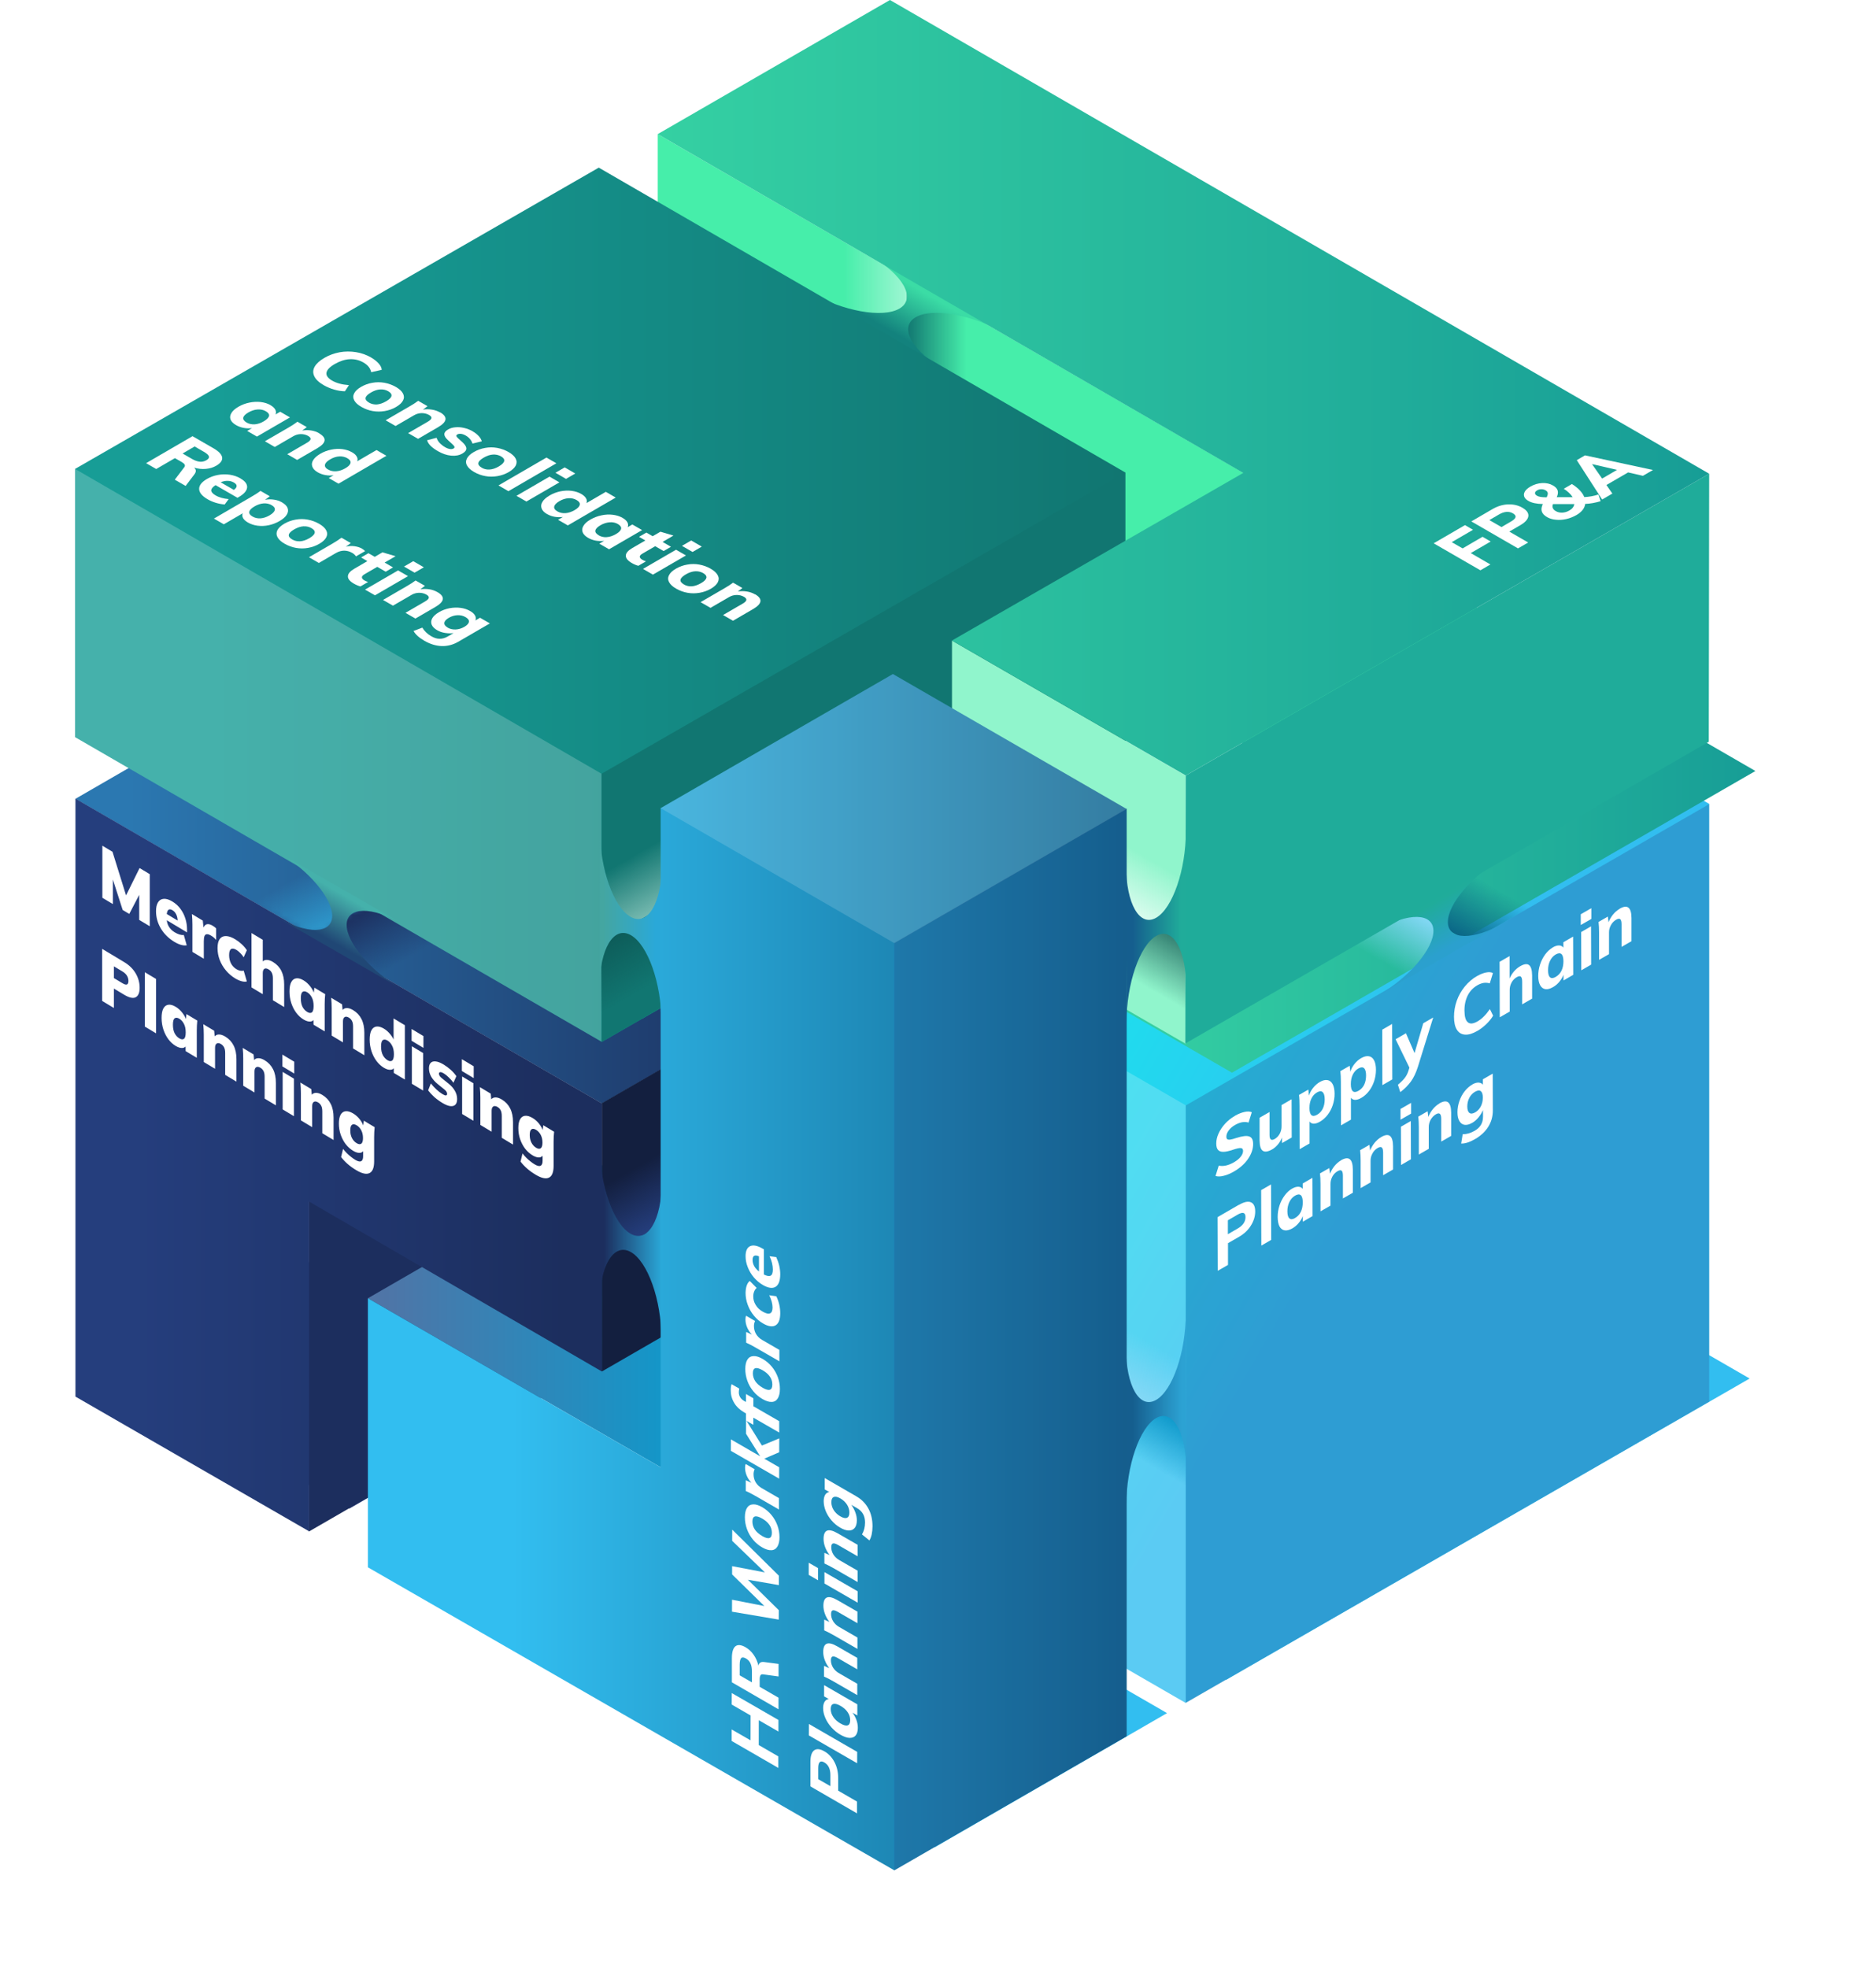 <?xml version="1.0" encoding="UTF-8"?>
<svg xmlns="http://www.w3.org/2000/svg" width="327" height="343" viewBox="0 0 327 343" fill="none">
  <g filter="url(#filter0_d_71_4)">
    <path fill-rule="evenodd" clip-rule="evenodd" d="M206.685 296.766L165.94 273.251L257.189 220.744L297.924 244.259L206.685 296.766Z" fill="#32BEF0"></path>
  </g>
  <g filter="url(#filter1_d_71_4)">
    <path fill-rule="evenodd" clip-rule="evenodd" d="M53.877 266.907L13.142 243.382L53.625 220.009L94.37 243.523L53.877 266.907Z" fill="#253E7D"></path>
  </g>
  <g filter="url(#filter2_d_71_4)">
    <path fill-rule="evenodd" clip-rule="evenodd" d="M155.891 325.94L115.156 302.425L155.639 279.052L196.374 302.566L155.891 325.94Z" fill="#32BEF0"></path>
  </g>
  <path fill-rule="evenodd" clip-rule="evenodd" d="M257.189 116.575L165.94 169.083V169.093V273.241L206.685 296.766V296.736L297.924 244.228V140.09L257.189 116.575Z" fill="url(#paint0_linear_71_4)"></path>
  <path opacity="0.2" fill-rule="evenodd" clip-rule="evenodd" d="M206.685 296.766L165.94 273.251V169.093L206.685 192.617V296.766Z" fill="white"></path>
  <path opacity="0.25" fill-rule="evenodd" clip-rule="evenodd" d="M297.924 244.259L206.686 296.766V192.637L297.924 140.13V244.259Z" fill="#253E7D"></path>
  <path fill-rule="evenodd" clip-rule="evenodd" d="M94.319 243.524L53.826 266.907V209.395L94.319 196.787V243.524Z" fill="#1C2E5E"></path>
  <path fill-rule="evenodd" clip-rule="evenodd" d="M115.155 255.699L64.128 226.243L104.612 202.869L145.347 226.384L115.155 255.699Z" fill="url(#paint1_linear_71_4)"></path>
  <path fill-rule="evenodd" clip-rule="evenodd" d="M104.924 192.315L13.152 139.204L53.636 115.82L145.397 168.952L104.924 192.315Z" fill="url(#paint2_linear_71_4)"></path>
  <path fill-rule="evenodd" clip-rule="evenodd" d="M145.397 215.628L104.914 239.002V192.255L145.397 168.881V215.628Z" fill="#131F3F"></path>
  <g filter="url(#filter3_d_71_4)">
    <path fill-rule="evenodd" clip-rule="evenodd" d="M206.686 181.902L165.941 158.388L216.706 129.174L114.642 70.141L155.125 46.757L297.924 129.325L206.686 181.902Z" fill="url(#paint3_linear_71_4)"></path>
  </g>
  <path fill-rule="evenodd" clip-rule="evenodd" d="M257.441 152.678L114.642 70.261V23.373L257.441 105.931V152.678Z" fill="#46EEAA"></path>
  <path fill-rule="evenodd" clip-rule="evenodd" d="M104.904 239.002L53.877 209.395V266.857L13.152 243.383V139.174L104.924 192.295L104.904 239.002Z" fill="url(#paint4_linear_71_4)"></path>
  <path fill-rule="evenodd" clip-rule="evenodd" d="M169.949 79.214V55.659L158.056 48.801V72.346L169.949 79.214Z" fill="url(#paint5_linear_71_4)"></path>
  <path fill-rule="evenodd" clip-rule="evenodd" d="M158.096 71.933V48.389L146.203 41.52V65.075L158.096 71.933Z" fill="url(#paint6_linear_71_4)"></path>
  <path d="M156.827 53.746C153.917 55.508 146.878 54.239 141.097 50.916L164.753 64.531C158.972 61.208 156.646 57.079 159.556 55.317C162.467 53.555 169.506 54.824 175.286 58.147L151.631 44.532C157.411 47.855 159.738 51.984 156.827 53.746Z" fill="url(#paint7_linear_71_4)"></path>
  <mask id="mask0_71_4" style="mask-type:luminance" maskUnits="userSpaceOnUse" x="42" y="144" width="34" height="20">
    <path d="M42.779 156.364L63.172 144.591L75.055 151.459L54.662 163.232L42.779 156.364Z" fill="white"></path>
  </mask>
  <g mask="url(#mask0_71_4)">
    <path fill-rule="evenodd" clip-rule="evenodd" d="M42.779 156.364L63.172 144.591L75.055 151.459L54.662 163.232L42.779 156.364Z" fill="url(#paint8_linear_71_4)"></path>
  </g>
  <g filter="url(#filter4_d_71_4)">
    <path fill-rule="evenodd" clip-rule="evenodd" d="M196.132 129.063L104.37 75.951L13.092 128.458" fill="url(#paint9_linear_71_4)"></path>
    <path fill-rule="evenodd" clip-rule="evenodd" d="M13.092 128.458L104.864 181.58V181.57L196.132 129.063" fill="url(#paint10_linear_71_4)"></path>
  </g>
  <mask id="mask1_71_4" style="mask-type:luminance" maskUnits="userSpaceOnUse" x="54" y="151" width="33" height="19">
    <path d="M54.642 162.98L75.035 151.198L86.918 158.066L66.525 169.838L54.642 162.98Z" fill="white"></path>
  </mask>
  <g mask="url(#mask1_71_4)">
    <path fill-rule="evenodd" clip-rule="evenodd" d="M54.642 162.98L75.035 151.198L86.918 158.066L66.525 169.838L54.642 162.98Z" fill="url(#paint11_linear_71_4)"></path>
  </g>
  <path fill-rule="evenodd" clip-rule="evenodd" d="M104.37 29.214L196.142 82.336V129.083L104.874 181.59V181.55L13.092 128.459V81.712L104.37 29.214Z" fill="url(#paint12_linear_71_4)"></path>
  <path opacity="0.2" fill-rule="evenodd" clip-rule="evenodd" d="M104.854 181.54L13.092 128.459V81.722L104.864 134.843L104.854 181.54Z" fill="white"></path>
  <path fill-rule="evenodd" clip-rule="evenodd" d="M196.132 129.073L104.863 181.58V134.833L196.132 82.326V129.073Z" fill="#117671"></path>
  <path d="M57.905 159.667C57.844 162.799 53.494 162.859 48.177 159.798L69.949 172.315C64.632 169.264 60.362 164.249 60.422 161.117C60.483 157.985 64.833 157.925 70.15 160.986L48.378 148.469C53.695 151.53 57.955 156.535 57.905 159.667Z" fill="url(#paint13_linear_71_4)"></path>
  <path fill-rule="evenodd" clip-rule="evenodd" d="M206.686 262.154L186.293 250.371V236.655L206.686 248.428V262.154Z" fill="url(#paint14_linear_71_4)"></path>
  <path fill-rule="evenodd" clip-rule="evenodd" d="M206.645 248.488L186.252 236.716V222.99L206.645 234.762V248.488Z" fill="url(#paint15_linear_71_4)"></path>
  <path d="M201.51 243.966C198.63 245.618 196.283 241.55 196.263 234.883L196.344 262.184C196.324 255.517 198.64 248.78 201.52 247.129C204.4 245.477 206.747 249.545 206.767 256.212L206.686 228.911C206.706 235.578 204.39 242.315 201.51 243.966Z" fill="url(#paint16_linear_71_4)"></path>
  <path fill-rule="evenodd" clip-rule="evenodd" d="M223.665 159.284L244.057 171.056L255.94 164.188L235.548 152.416L223.665 159.284Z" fill="url(#paint17_linear_71_4)"></path>
  <path fill-rule="evenodd" clip-rule="evenodd" d="M235.709 152.426L256.112 164.208L267.995 157.34L247.602 145.568L235.709 152.426Z" fill="url(#paint18_linear_71_4)"></path>
  <path d="M240.129 162.043C245.447 158.992 249.797 159.042 249.857 162.174C249.918 165.306 245.648 170.311 240.331 173.373L262.103 160.855C256.786 163.906 252.425 163.856 252.375 160.724C252.325 157.592 256.584 152.587 261.902 149.526L240.129 162.043Z" fill="url(#paint19_linear_71_4)"></path>
  <path fill-rule="evenodd" clip-rule="evenodd" d="M206.685 181.902L165.94 158.388V111.641L206.685 135.165V181.902Z" fill="#90F5CC"></path>
  <path fill-rule="evenodd" clip-rule="evenodd" d="M297.853 129.264L206.615 181.842L206.686 135.145L297.924 82.557L297.853 129.264Z" fill="#1FAC9A"></path>
  <path fill-rule="evenodd" clip-rule="evenodd" d="M206.686 135.145L165.941 111.621L216.706 82.416L114.642 23.373L155.125 0L297.924 82.558L206.686 135.145Z" fill="url(#paint20_linear_71_4)"></path>
  <path fill-rule="evenodd" clip-rule="evenodd" d="M206.625 178.015L186.232 166.243V152.517L206.625 164.289V178.015Z" fill="url(#paint21_linear_71_4)"></path>
  <path fill-rule="evenodd" clip-rule="evenodd" d="M206.515 164.329L186.122 152.557V138.831L206.515 150.603V164.329Z" fill="url(#paint22_linear_71_4)"></path>
  <path d="M201.52 159.939C198.65 161.59 196.303 157.522 196.283 150.855L196.364 178.156C196.344 171.49 198.66 164.753 201.54 163.101C204.41 161.449 206.756 165.518 206.777 172.185L206.696 144.884C206.716 151.55 204.4 158.287 201.52 159.939Z" fill="url(#paint23_linear_71_4)"></path>
  <path fill-rule="evenodd" clip-rule="evenodd" d="M104.823 177.935L125.216 166.162V152.436L104.823 164.209V177.935Z" fill="url(#paint24_linear_71_4)"></path>
  <path fill-rule="evenodd" clip-rule="evenodd" d="M104.783 164.209L125.175 152.426V138.71L104.783 150.483V164.209Z" fill="url(#paint25_linear_71_4)"></path>
  <path d="M104.511 172.033C104.531 165.367 106.958 161.298 109.929 162.95C112.899 164.601 115.296 171.339 115.276 178.005L115.357 150.704C115.336 157.371 112.909 161.439 109.939 159.788C106.968 158.136 104.571 151.399 104.591 144.732L104.511 172.033Z" fill="url(#paint26_linear_71_4)"></path>
  <path fill-rule="evenodd" clip-rule="evenodd" d="M104.763 219.455L125.155 207.683V193.957L104.763 205.729V219.455Z" fill="url(#paint27_linear_71_4)"></path>
  <path d="M104.511 227.26C104.531 220.593 106.958 216.525 109.929 218.176C112.899 219.828 115.296 226.565 115.276 233.231L115.357 205.931C115.336 212.597 112.909 216.666 109.939 215.014C106.968 213.362 104.571 206.625 104.591 199.959L104.511 227.26Z" fill="url(#paint28_linear_71_4)"></path>
  <path fill-rule="evenodd" clip-rule="evenodd" d="M155.639 117.462L196.313 140.946L196.384 140.906V302.577L155.89 325.94L64.128 273.131V226.243L115.155 255.699V140.835V140.765L115.226 140.795L155.639 117.462Z" fill="url(#paint29_linear_71_4)"></path>
  <path opacity="0.2" fill-rule="evenodd" clip-rule="evenodd" d="M196.373 302.576L155.89 325.94V164.279L196.373 140.906V302.576Z" fill="#253E7D"></path>
  <path opacity="0.15" fill-rule="evenodd" clip-rule="evenodd" d="M155.891 164.36L115.156 140.835L155.639 117.462L196.374 140.976L155.891 164.36Z" fill="white"></path>
  <path d="M64.723 62.316C63.897 61.843 63.011 61.52 62.054 61.369C61.107 61.218 60.141 61.218 59.194 61.389C58.247 61.571 57.351 61.893 56.525 62.376C55.7 62.86 55.136 63.383 54.834 63.927C54.531 64.481 54.521 65.035 54.793 65.589C55.065 66.143 55.609 66.656 56.435 67.129C56.978 67.442 57.573 67.693 58.227 67.885C58.872 68.076 59.506 68.177 60.12 68.187L60.825 67.119C60.201 67.069 59.637 66.978 59.164 66.847C58.691 66.717 58.267 66.545 57.885 66.324C57.16 65.901 56.827 65.448 56.908 64.954C56.989 64.461 57.462 63.947 58.358 63.434C59.254 62.92 60.12 62.638 60.966 62.598C61.822 62.557 62.608 62.749 63.333 63.162C63.716 63.383 64.018 63.625 64.239 63.897C64.461 64.169 64.622 64.491 64.703 64.864L66.535 64.451C66.525 64.098 66.344 63.726 66.012 63.353C65.679 62.98 65.246 62.628 64.703 62.316" fill="white"></path>
  <path d="M64.31 70.151C63.414 69.637 63.534 69.053 64.662 68.398C65.216 68.076 65.76 67.895 66.263 67.865C66.777 67.834 67.25 67.935 67.683 68.187C68.117 68.439 68.288 68.71 68.237 69.003C68.177 69.295 67.865 69.607 67.311 69.929C66.757 70.251 66.203 70.443 65.7 70.483C65.196 70.513 64.733 70.402 64.31 70.161M69.003 67.432C68.388 67.079 67.724 66.837 67.019 66.707C66.324 66.586 65.619 66.576 64.914 66.707C64.199 66.827 63.554 67.069 62.95 67.411C62.346 67.754 61.933 68.147 61.732 68.549C61.52 68.952 61.53 69.365 61.742 69.768C61.963 70.181 62.376 70.564 63.001 70.916C63.625 71.268 64.269 71.51 64.964 71.631C65.659 71.752 66.364 71.752 67.069 71.631C67.774 71.51 68.429 71.278 69.033 70.926C69.637 70.574 70.04 70.201 70.251 69.788C70.463 69.385 70.453 68.982 70.241 68.57C70.03 68.167 69.617 67.784 69.003 67.432Z" fill="white"></path>
  <path d="M76.717 71.883C76.304 71.641 75.83 71.47 75.317 71.389C74.803 71.299 74.269 71.299 73.726 71.379L74.521 70.785L72.89 69.848C72.467 70.171 71.943 70.503 71.329 70.855L67.22 73.242L68.952 74.239L72.175 72.366C72.588 72.124 73.021 72.004 73.494 71.993C73.967 71.993 74.39 72.094 74.773 72.306C75.095 72.487 75.246 72.678 75.206 72.87C75.166 73.061 74.944 73.272 74.541 73.504L71.138 75.478L72.87 76.475L76.354 74.451C77.965 73.514 78.086 72.648 76.717 71.852" fill="white"></path>
  <path d="M82.437 75.186C81.954 74.904 81.45 74.702 80.916 74.582C80.373 74.451 79.869 74.41 79.386 74.461C78.892 74.501 78.479 74.622 78.117 74.833C77.674 75.085 77.452 75.367 77.452 75.669C77.452 75.981 77.664 76.324 78.097 76.716L78.832 77.391C79.063 77.593 79.184 77.754 79.215 77.865C79.245 77.975 79.194 78.076 79.053 78.156C78.882 78.257 78.661 78.287 78.409 78.247C78.157 78.207 77.885 78.106 77.593 77.935C77.2 77.713 76.878 77.452 76.616 77.17C76.355 76.888 76.193 76.585 76.103 76.293L74.451 76.716C74.612 77.361 75.237 77.995 76.344 78.63C77.12 79.073 77.875 79.335 78.641 79.405C79.396 79.476 80.05 79.355 80.604 79.033C81.057 78.771 81.289 78.479 81.289 78.167C81.289 77.854 81.067 77.482 80.614 77.069L79.859 76.384C79.668 76.213 79.567 76.072 79.547 75.971C79.547 75.871 79.587 75.78 79.718 75.709C79.889 75.609 80.111 75.579 80.373 75.609C80.624 75.639 80.896 75.74 81.178 75.901C81.46 76.062 81.712 76.263 81.913 76.505C82.115 76.747 82.266 77.008 82.356 77.3L83.978 76.908C83.897 76.596 83.716 76.283 83.444 75.991C83.162 75.689 82.83 75.417 82.417 75.186" fill="white"></path>
  <path d="M83.967 81.5C83.071 80.986 83.192 80.402 84.32 79.748C84.874 79.425 85.407 79.244 85.921 79.214C86.424 79.184 86.908 79.284 87.341 79.536C87.774 79.788 87.945 80.06 87.885 80.342C87.824 80.634 87.512 80.946 86.958 81.278C86.404 81.611 85.85 81.792 85.337 81.822C84.844 81.853 84.38 81.752 83.947 81.5M88.66 78.781C88.046 78.429 87.381 78.187 86.676 78.056C85.971 77.925 85.276 77.925 84.572 78.056C83.857 78.177 83.212 78.418 82.608 78.761C82.004 79.103 81.591 79.496 81.389 79.899C81.178 80.302 81.178 80.715 81.399 81.117C81.621 81.52 82.034 81.913 82.658 82.265C83.283 82.618 83.917 82.85 84.612 82.97C85.317 83.101 86.012 83.091 86.717 82.97C87.411 82.85 88.076 82.618 88.68 82.265C89.284 81.913 89.687 81.53 89.899 81.127C90.1 80.715 90.1 80.322 89.879 79.909C89.667 79.506 89.254 79.123 88.65 78.781" fill="white"></path>
  <path d="M96.979 80.735L95.247 79.738L86.888 84.592L88.62 85.599L96.979 80.735Z" fill="white"></path>
  <path d="M97.512 84.058L95.78 83.061L90.02 86.404L91.752 87.401L97.512 84.058ZM100.272 82.517L98.429 81.45L96.818 82.386L98.66 83.454L100.272 82.517Z" fill="white"></path>
  <path d="M97.15 89.113C96.727 88.872 96.535 88.59 96.606 88.278C96.666 87.965 96.969 87.653 97.512 87.331C98.056 87.009 98.57 86.858 99.103 86.827C99.627 86.797 100.1 86.898 100.523 87.15C100.946 87.401 101.118 87.663 101.057 87.965C100.997 88.267 100.705 88.58 100.171 88.892C99.637 89.204 99.093 89.385 98.57 89.425C98.056 89.466 97.583 89.355 97.15 89.113ZM107.321 86.707L105.599 85.71L102.225 87.673C102.336 87.401 102.316 87.129 102.155 86.847C102.004 86.576 101.722 86.314 101.339 86.092C100.836 85.8 100.272 85.619 99.637 85.538C99.013 85.458 98.358 85.488 97.694 85.619C97.019 85.76 96.395 85.992 95.8 86.344C95.206 86.696 94.793 87.049 94.562 87.442C94.31 87.834 94.27 88.207 94.401 88.59C94.531 88.962 94.844 89.295 95.337 89.577C95.74 89.808 96.183 89.969 96.677 90.06C97.17 90.141 97.643 90.151 98.117 90.09L97.271 90.584L98.973 91.561L107.331 86.707" fill="white"></path>
  <path d="M104.35 93.272C103.917 93.021 103.726 92.749 103.776 92.457C103.837 92.155 104.118 91.853 104.652 91.54C105.186 91.228 105.73 91.057 106.274 91.017C106.807 90.976 107.291 91.077 107.714 91.329C108.137 91.581 108.328 91.853 108.257 92.155C108.197 92.457 107.895 92.769 107.351 93.081C106.807 93.393 106.274 93.575 105.75 93.605C105.236 93.645 104.773 93.534 104.34 93.282M108.529 90.251C108.036 89.969 107.462 89.788 106.817 89.707C106.173 89.627 105.518 89.657 104.833 89.808C104.159 89.949 103.524 90.191 102.93 90.533C102.336 90.876 101.923 91.238 101.702 91.631C101.46 92.014 101.42 92.396 101.561 92.759C101.702 93.121 102.024 93.454 102.527 93.736C102.93 93.967 103.373 94.129 103.867 94.219C104.36 94.3 104.833 94.31 105.307 94.249L104.461 94.743L106.163 95.72L111.923 92.376L110.221 91.399L109.405 91.873C109.516 91.601 109.516 91.319 109.365 91.037C109.214 90.755 108.942 90.493 108.539 90.261" fill="white"></path>
  <path d="M117.391 93.333L115.116 92.658L113.766 93.444L112.668 92.809L111.389 93.554L112.487 94.189L110.211 95.508C109.486 95.931 109.103 96.364 109.083 96.817C109.063 97.26 109.406 97.693 110.121 98.116C110.503 98.338 110.896 98.499 111.269 98.6L112.598 97.824C112.336 97.734 112.125 97.643 111.953 97.542C111.692 97.391 111.541 97.22 111.52 97.039C111.51 96.857 111.651 96.676 111.974 96.485L114.209 95.186L115.679 96.032L116.958 95.286L115.488 94.44L117.391 93.333Z" fill="white"></path>
  <path d="M119.567 96.797L117.835 95.8L112.074 99.143L113.806 100.14L119.567 96.797ZM122.326 95.256L120.483 94.189L118.872 95.125L120.715 96.193L122.326 95.256Z" fill="white"></path>
  <path d="M119.204 101.842C118.308 101.329 118.429 100.745 119.556 100.09C120.11 99.768 120.644 99.587 121.158 99.556C121.661 99.526 122.145 99.627 122.578 99.879C123.011 100.13 123.182 100.402 123.131 100.694C123.061 100.986 122.759 101.299 122.205 101.621C121.651 101.943 121.097 102.134 120.594 102.175C120.09 102.205 119.627 102.094 119.204 101.852M123.887 99.113C123.272 98.761 122.608 98.519 121.903 98.388C121.198 98.257 120.503 98.257 119.798 98.388C119.083 98.509 118.439 98.751 117.834 99.093C117.23 99.436 116.817 99.828 116.616 100.231C116.404 100.634 116.404 101.047 116.626 101.45C116.847 101.863 117.26 102.245 117.885 102.598C118.509 102.95 119.144 103.182 119.838 103.303C120.543 103.434 121.238 103.423 121.943 103.303C122.638 103.182 123.303 102.95 123.907 102.598C124.511 102.245 124.914 101.863 125.125 101.46C125.327 101.047 125.327 100.654 125.105 100.241C124.894 99.838 124.481 99.456 123.877 99.113" fill="white"></path>
  <path d="M131.601 103.575C131.178 103.333 130.715 103.162 130.191 103.081C129.688 103 129.154 102.99 128.61 103.071L129.406 102.477L127.784 101.54C127.361 101.852 126.838 102.195 126.223 102.547L122.115 104.934L123.847 105.931L127.069 104.058C127.482 103.816 127.915 103.695 128.389 103.685C128.852 103.675 129.285 103.786 129.668 103.997C129.99 104.179 130.131 104.37 130.091 104.561C130.06 104.763 129.839 104.974 129.436 105.206L126.032 107.18L127.764 108.177L131.249 106.153C132.86 105.216 132.981 104.35 131.611 103.554" fill="white"></path>
  <path d="M42.971 73.625C42.538 73.373 42.346 73.091 42.397 72.799C42.457 72.497 42.749 72.195 43.283 71.883C43.817 71.571 44.36 71.389 44.894 71.359C45.438 71.319 45.911 71.419 46.344 71.671C46.777 71.923 46.959 72.185 46.898 72.487C46.828 72.789 46.526 73.091 45.992 73.413C45.458 73.736 44.914 73.907 44.401 73.947C43.877 73.977 43.404 73.877 42.981 73.635M47.16 70.604C46.666 70.322 46.103 70.141 45.448 70.06C44.803 69.99 44.149 70.02 43.464 70.161C42.779 70.302 42.145 70.543 41.561 70.886C40.977 71.228 40.554 71.591 40.332 71.984C40.101 72.376 40.05 72.749 40.191 73.111C40.332 73.474 40.654 73.806 41.158 74.088C41.561 74.32 42.004 74.481 42.497 74.572C42.981 74.662 43.464 74.672 43.937 74.602L43.081 75.095L44.783 76.082L50.544 72.739L48.842 71.752L48.026 72.225C48.147 71.953 48.127 71.671 47.986 71.389C47.835 71.107 47.563 70.846 47.16 70.614" fill="white"></path>
  <path d="M55.67 75.518C55.257 75.277 54.784 75.105 54.27 75.025C53.756 74.934 53.233 74.934 52.679 75.025L53.474 74.431L51.843 73.494C51.42 73.816 50.906 74.149 50.292 74.511L46.173 76.898L47.895 77.895L51.118 76.022C51.531 75.78 51.964 75.659 52.437 75.649C52.91 75.649 53.333 75.75 53.716 75.972C54.028 76.153 54.169 76.344 54.139 76.535C54.099 76.727 53.887 76.948 53.484 77.17L50.071 79.154L51.793 80.151L55.277 78.126C56.888 77.19 57.009 76.324 55.64 75.528" fill="white"></path>
  <path d="M57.18 81.822C56.757 81.581 56.576 81.299 56.647 80.986C56.707 80.674 57.019 80.362 57.553 80.05C58.087 79.738 58.61 79.566 59.134 79.536C59.658 79.506 60.131 79.617 60.554 79.859C60.977 80.1 61.158 80.372 61.098 80.674C61.037 80.976 60.745 81.288 60.202 81.601C59.658 81.913 59.124 82.094 58.6 82.124C58.077 82.165 57.603 82.064 57.18 81.812M67.352 79.425L65.629 78.428L62.256 80.392C62.367 80.12 62.346 79.848 62.185 79.576C62.034 79.294 61.762 79.043 61.37 78.821C60.866 78.529 60.292 78.348 59.668 78.267C59.033 78.187 58.389 78.217 57.724 78.358C57.059 78.489 56.425 78.731 55.841 79.073C55.257 79.415 54.834 79.788 54.602 80.171C54.351 80.563 54.3 80.946 54.441 81.319C54.572 81.691 54.884 82.024 55.378 82.306C55.781 82.537 56.224 82.698 56.717 82.789C57.2 82.88 57.684 82.89 58.157 82.819L57.301 83.313L59.003 84.29L67.362 79.425" fill="white"></path>
  <path d="M31.823 79.033L33.927 77.804L35.549 78.741C36.052 79.033 36.344 79.295 36.415 79.536C36.485 79.768 36.334 79.99 35.972 80.201C35.609 80.412 35.227 80.503 34.824 80.463C34.411 80.423 33.958 80.261 33.454 79.969L31.833 79.033M37.18 78.106L33.555 76.012L25.468 80.715L27.231 81.732L30.493 79.838L31.651 80.503C31.913 80.654 32.084 80.795 32.175 80.946C32.266 81.097 32.246 81.258 32.115 81.43L30.463 83.595L32.356 84.682L33.887 82.658C34.23 82.215 34.219 81.822 33.827 81.49C34.522 81.701 35.217 81.772 35.881 81.712C36.556 81.651 37.16 81.47 37.694 81.158C38.459 80.715 38.801 80.231 38.721 79.708C38.64 79.184 38.137 78.66 37.19 78.106" fill="white"></path>
  <path d="M38.459 84.048C38.882 83.867 39.295 83.786 39.677 83.796C40.07 83.796 40.433 83.897 40.765 84.088C41.409 84.461 41.409 84.894 40.765 85.377L38.469 84.048M41.913 83.363C41.369 83.051 40.755 82.839 40.06 82.729C39.375 82.628 38.67 82.638 37.986 82.769C37.291 82.9 36.646 83.131 36.062 83.474C35.146 84.008 34.692 84.592 34.713 85.226C34.733 85.861 35.236 86.455 36.213 87.019C36.626 87.26 37.089 87.462 37.623 87.623C38.157 87.784 38.67 87.875 39.164 87.915L39.859 86.978C39.425 86.938 39.003 86.868 38.61 86.757C38.207 86.646 37.875 86.505 37.573 86.324C37.079 86.042 36.827 85.75 36.817 85.468C36.817 85.176 37.059 84.874 37.573 84.541L41.389 86.747L41.641 86.606C42.537 86.082 43.011 85.538 43.071 84.954C43.121 84.37 42.739 83.856 41.923 83.383" fill="white"></path>
  <path d="M44.008 90.01C43.575 89.758 43.394 89.486 43.454 89.184C43.514 88.882 43.807 88.579 44.35 88.257C44.894 87.935 45.428 87.764 45.952 87.724C46.475 87.693 46.949 87.794 47.371 88.046C47.794 88.298 47.966 88.57 47.895 88.872C47.825 89.184 47.523 89.496 46.989 89.808C46.455 90.12 45.921 90.291 45.418 90.332C44.894 90.362 44.431 90.261 44.008 90.01ZM49.184 87.562C48.751 87.311 48.268 87.139 47.734 87.069C47.19 86.988 46.687 86.999 46.193 87.109L47.029 86.485L45.408 85.548C44.985 85.861 44.461 86.203 43.847 86.555L37.291 90.372L39.013 91.369L42.316 89.446C42.195 89.718 42.205 89.989 42.356 90.271C42.508 90.553 42.789 90.805 43.192 91.047C43.696 91.339 44.27 91.53 44.894 91.611C45.529 91.691 46.173 91.671 46.838 91.53C47.502 91.389 48.127 91.147 48.721 90.805C49.315 90.463 49.728 90.1 49.98 89.707C50.221 89.315 50.272 88.932 50.141 88.559C50.01 88.187 49.688 87.865 49.194 87.573" fill="white"></path>
  <path d="M50.927 94.007C50.03 93.494 50.151 92.91 51.279 92.255C51.843 91.933 52.377 91.752 52.88 91.721C53.404 91.691 53.867 91.792 54.3 92.044C54.733 92.296 54.914 92.557 54.854 92.859C54.794 93.151 54.481 93.464 53.928 93.786C53.374 94.108 52.83 94.299 52.326 94.33C51.823 94.36 51.35 94.259 50.927 94.007ZM55.619 91.278C55.005 90.926 54.34 90.684 53.636 90.553C52.941 90.422 52.236 90.422 51.531 90.553C50.836 90.674 50.171 90.906 49.567 91.258C48.963 91.611 48.56 91.993 48.349 92.396C48.147 92.809 48.157 93.212 48.369 93.615C48.59 94.028 49.003 94.41 49.627 94.763C50.252 95.115 50.896 95.357 51.591 95.478C52.286 95.599 52.991 95.609 53.686 95.478C54.391 95.357 55.045 95.125 55.65 94.773C56.254 94.42 56.667 94.038 56.868 93.635C57.08 93.232 57.08 92.819 56.858 92.416C56.647 92.013 56.234 91.631 55.619 91.278Z" fill="white"></path>
  <path d="M63.122 95.619C62.739 95.397 62.276 95.256 61.782 95.186C61.279 95.115 60.785 95.145 60.282 95.276L61.148 94.642L59.517 93.705C59.094 94.028 58.58 94.36 57.966 94.722L53.857 97.109L55.579 98.106L58.59 96.354C59.033 96.102 59.496 95.971 59.98 95.961C60.463 95.961 60.947 96.092 61.4 96.354C61.672 96.515 61.893 96.716 62.044 96.958L63.625 96.052C63.535 95.911 63.363 95.77 63.122 95.629" fill="white"></path>
  <path d="M68.942 96.928L66.666 96.253L65.317 97.039L64.219 96.404L62.94 97.149L64.038 97.784L61.772 99.103C61.047 99.526 60.664 99.959 60.644 100.412C60.614 100.865 60.967 101.288 61.682 101.711C62.064 101.933 62.457 102.094 62.83 102.195L64.159 101.419C63.887 101.329 63.676 101.238 63.504 101.137C63.242 100.986 63.102 100.815 63.081 100.634C63.061 100.453 63.212 100.271 63.525 100.08L65.76 98.781L67.23 99.627L68.509 98.882L67.039 98.036L68.953 96.928" fill="white"></path>
  <path d="M71.118 100.402L69.386 99.405L63.626 102.749L65.358 103.746L71.118 100.402ZM73.877 98.861L72.034 97.794L70.423 98.731L72.266 99.798L73.877 98.861Z" fill="white"></path>
  <path d="M76.254 103.192C75.831 102.95 75.367 102.779 74.864 102.698C74.34 102.618 73.816 102.608 73.273 102.688L74.068 102.094L72.437 101.157C72.014 101.48 71.49 101.812 70.876 102.165L66.767 104.551L68.499 105.548L71.722 103.675C72.135 103.433 72.568 103.313 73.041 103.302C73.514 103.302 73.937 103.403 74.32 103.615C74.642 103.796 74.783 103.997 74.743 104.189C74.703 104.38 74.481 104.591 74.078 104.823L70.674 106.797L72.406 107.794L75.891 105.77C77.502 104.833 77.613 103.967 76.243 103.182" fill="white"></path>
  <path d="M78.036 109.365C77.603 109.113 77.412 108.841 77.452 108.539C77.492 108.237 77.754 107.945 78.237 107.663C78.721 107.381 79.224 107.23 79.738 107.21C80.262 107.19 80.735 107.3 81.158 107.552C81.581 107.804 81.782 108.066 81.732 108.368C81.692 108.66 81.43 108.952 80.947 109.234C80.463 109.516 79.95 109.677 79.426 109.697C78.912 109.717 78.449 109.617 78.026 109.375M81.974 106.495C81.47 106.203 80.916 106.011 80.282 105.931C79.657 105.85 79.023 105.87 78.358 105.991C77.704 106.122 77.09 106.344 76.525 106.676C75.962 107.008 75.559 107.361 75.347 107.744C75.136 108.126 75.106 108.499 75.247 108.861C75.398 109.224 75.72 109.556 76.223 109.838C76.626 110.07 77.069 110.221 77.583 110.301C78.097 110.382 78.59 110.392 79.053 110.332L78.046 110.916C77.583 111.188 77.11 111.319 76.636 111.319C76.163 111.319 75.67 111.168 75.176 110.875C74.491 110.483 73.968 109.979 73.615 109.375L72.085 109.959C72.407 110.553 73.031 111.117 73.948 111.651C74.975 112.245 75.982 112.557 76.999 112.587C78.006 112.618 78.963 112.366 79.889 111.832L85.388 108.64L83.675 107.653L82.86 108.126C82.981 107.854 82.971 107.572 82.809 107.28C82.658 106.988 82.376 106.726 81.974 106.495Z" fill="white"></path>
  <path d="M17.842 156.451V147.376L19.608 148.437L22.156 156.623L21.792 156.404L24.33 151.274L26.106 152.341V161.417L24.264 160.309V154.748L24.738 155.034L22.532 159.268L21.384 158.579L19.166 151.686L19.674 151.99V157.551L17.842 156.451ZM30.407 164.142C29.392 163.532 28.601 162.753 28.035 161.803C27.476 160.858 27.196 159.853 27.196 158.789C27.196 158.128 27.314 157.611 27.549 157.238C27.785 156.864 28.116 156.664 28.543 156.637C28.969 156.602 29.469 156.756 30.043 157.101C30.61 157.442 31.08 157.87 31.456 158.387C31.838 158.9 32.125 159.468 32.316 160.089C32.507 160.701 32.603 161.338 32.603 161.999V162.488L28.84 160.227V159.146L31.158 160.538L30.97 160.606C30.97 160.117 30.889 159.708 30.727 159.379C30.573 159.046 30.352 158.793 30.065 158.621C29.734 158.422 29.48 158.415 29.304 158.601C29.135 158.782 29.05 159.161 29.05 159.735V159.967C29.05 160.542 29.172 161.036 29.414 161.447C29.657 161.859 30.006 162.202 30.462 162.476C30.757 162.653 31.032 162.78 31.29 162.858C31.555 162.94 31.805 162.965 32.04 162.935L32.548 164.733C32.268 164.789 31.945 164.766 31.577 164.665C31.209 164.564 30.819 164.39 30.407 164.142ZM33.538 165.882V161.132C33.538 160.832 33.531 160.527 33.516 160.218C33.501 159.909 33.479 159.599 33.45 159.29L35.348 160.43L35.557 162.564L35.26 162.385C35.333 161.94 35.451 161.608 35.612 161.387C35.774 161.167 35.977 161.053 36.219 161.044C36.462 161.035 36.749 161.13 37.08 161.329C37.234 161.422 37.349 161.499 37.422 161.561C37.503 161.618 37.588 161.694 37.676 161.79V163.798C37.492 163.594 37.345 163.445 37.234 163.353C37.124 163.261 36.981 163.162 36.804 163.056C36.503 162.875 36.256 162.791 36.065 162.805C35.874 162.81 35.734 162.915 35.646 163.119C35.565 163.328 35.524 163.634 35.524 164.037V167.075L33.538 165.882ZM41.007 170.511C40.389 170.14 39.849 169.678 39.385 169.125C38.922 168.572 38.561 167.965 38.304 167.304C38.047 166.634 37.918 165.943 37.918 165.231C37.918 164.519 38.047 163.987 38.304 163.635C38.561 163.284 38.922 163.114 39.385 163.126C39.849 163.13 40.389 163.318 41.007 163.689C41.39 163.919 41.765 164.204 42.133 164.546C42.5 164.887 42.798 165.237 43.026 165.597L42.475 166.823C42.298 166.546 42.096 166.296 41.868 166.073C41.647 165.846 41.43 165.668 41.217 165.54C40.812 165.297 40.496 165.248 40.268 165.395C40.047 165.545 39.937 165.895 39.937 166.444C39.937 166.993 40.047 167.48 40.268 167.905C40.496 168.325 40.812 168.657 41.217 168.9C41.423 169.023 41.64 169.111 41.868 169.162C42.096 169.205 42.298 169.197 42.475 169.141L43.026 171.03C42.791 171.103 42.489 171.093 42.122 171.001C41.761 170.904 41.39 170.741 41.007 170.511ZM43.839 172.071V162.597L45.803 163.778V167.858L45.638 167.759C45.822 167.449 46.083 167.288 46.421 167.277C46.76 167.257 47.146 167.377 47.58 167.638C48.234 168.032 48.724 168.553 49.047 169.202C49.371 169.852 49.533 170.64 49.533 171.566V175.492L47.569 174.312V170.489C47.569 170.095 47.506 169.774 47.381 169.527C47.263 169.285 47.083 169.091 46.84 168.945C46.524 168.755 46.27 168.718 46.079 168.835C45.895 168.956 45.803 169.205 45.803 169.583V173.252L43.839 172.071ZM52.921 177.67C52.435 177.378 52.008 176.989 51.641 176.502C51.273 176.006 50.982 175.437 50.769 174.794C50.563 174.155 50.46 173.484 50.46 172.78C50.46 172.068 50.563 171.52 50.769 171.138C50.982 170.751 51.273 170.535 51.641 170.49C52.008 170.437 52.435 170.556 52.921 170.847C53.355 171.108 53.744 171.463 54.09 171.911C54.443 172.363 54.675 172.815 54.785 173.268L54.675 173.202L54.796 172.116L56.683 173.25C56.661 173.528 56.639 173.811 56.617 174.098C56.602 174.39 56.595 174.681 56.595 174.973V179.736L54.653 178.569L54.631 177.449L54.763 177.528C54.653 177.84 54.421 178.005 54.068 178.025C53.722 178.04 53.34 177.922 52.921 177.67ZM53.55 176.348C53.88 176.547 54.149 176.576 54.355 176.433C54.561 176.283 54.664 175.907 54.664 175.306C54.664 174.705 54.561 174.21 54.355 173.82C54.149 173.422 53.88 173.123 53.55 172.924C53.218 172.725 52.95 172.701 52.744 172.852C52.538 172.995 52.435 173.366 52.435 173.967C52.435 174.568 52.534 175.065 52.733 175.459C52.939 175.849 53.211 176.145 53.55 176.348ZM57.815 180.469V175.706C57.815 175.414 57.807 175.114 57.793 174.805C57.778 174.495 57.756 174.186 57.726 173.877L59.624 175.017L59.735 176.216L59.613 176.143C59.797 175.842 60.058 175.685 60.397 175.674C60.735 175.654 61.117 175.773 61.544 176.029C62.199 176.422 62.688 176.944 63.012 177.593C63.343 178.238 63.508 179.037 63.508 179.989V183.89L61.544 182.71V178.912C61.544 178.492 61.482 178.162 61.356 177.924C61.231 177.677 61.051 177.483 60.816 177.342C60.507 177.156 60.257 177.126 60.066 177.252C59.874 177.368 59.779 177.62 59.779 178.006V181.649L57.815 180.469ZM66.918 186.08C66.44 185.793 66.013 185.404 65.638 184.912C65.263 184.412 64.969 183.841 64.755 183.198C64.542 182.554 64.436 181.881 64.436 181.177C64.436 180.465 64.538 179.918 64.744 179.535C64.958 179.148 65.252 178.935 65.627 178.894C66.01 178.849 66.44 178.971 66.918 179.258C67.345 179.514 67.731 179.862 68.077 180.302C68.422 180.732 68.654 181.172 68.772 181.62L68.606 181.521V177.479L70.57 178.659V188.133L68.639 186.973V185.802L68.783 185.888C68.68 186.221 68.452 186.401 68.099 186.429C67.753 186.462 67.359 186.345 66.918 186.08ZM67.547 184.759C67.871 184.953 68.135 184.98 68.341 184.837C68.555 184.691 68.661 184.317 68.661 183.717C68.661 183.116 68.555 182.618 68.341 182.224C68.135 181.826 67.871 181.529 67.547 181.335C67.216 181.136 66.944 181.11 66.731 181.256C66.525 181.399 66.422 181.77 66.422 182.371C66.422 182.971 66.525 183.471 66.731 183.869C66.944 184.264 67.216 184.56 67.547 184.759ZM71.79 188.866V182.327L73.754 183.507V190.046L71.79 188.866ZM71.746 181.374V179.314L73.809 180.554V182.613L71.746 181.374ZM77.12 192.21C76.598 191.897 76.124 191.551 75.697 191.175C75.278 190.794 74.921 190.408 74.627 190.017L75.101 188.809C75.388 189.17 75.708 189.517 76.061 189.849C76.422 190.186 76.778 190.46 77.131 190.672C77.411 190.84 77.613 190.915 77.738 190.895C77.871 190.872 77.937 190.779 77.937 190.616C77.937 190.487 77.896 190.36 77.816 190.234C77.735 190.108 77.613 189.979 77.451 189.848L76.26 188.887C75.789 188.501 75.421 188.079 75.156 187.619C74.899 187.155 74.77 186.679 74.77 186.19C74.77 185.744 74.873 185.419 75.079 185.217C75.285 185.006 75.579 184.925 75.962 184.975C76.344 185.016 76.797 185.194 77.319 185.507C77.746 185.764 78.15 186.063 78.533 186.404C78.923 186.75 79.261 187.129 79.548 187.542L79.04 188.691C78.812 188.374 78.544 188.067 78.235 187.77C77.933 187.468 77.65 187.238 77.385 187.079C77.069 186.889 76.844 186.81 76.712 186.842C76.58 186.865 76.513 186.954 76.513 187.109C76.513 187.229 76.55 187.354 76.624 187.484C76.697 187.605 76.815 187.732 76.977 187.863L78.169 188.824C78.654 189.21 79.025 189.631 79.283 190.086C79.548 190.537 79.68 191.015 79.68 191.522C79.68 191.994 79.57 192.331 79.349 192.533C79.136 192.731 78.838 192.805 78.456 192.755C78.073 192.697 77.628 192.515 77.12 192.21ZM80.55 194.13V187.591L82.514 188.771V195.31L80.55 194.13ZM80.506 186.637V184.578L82.57 185.817V187.877L80.506 186.637ZM83.729 196.04V191.277C83.729 190.985 83.722 190.685 83.707 190.375C83.692 190.066 83.67 189.757 83.641 189.447L85.538 190.588L85.649 191.787L85.528 191.714C85.711 191.413 85.972 191.256 86.311 191.245C86.649 191.225 87.032 191.343 87.458 191.6C88.113 191.993 88.602 192.514 88.926 193.164C89.257 193.809 89.422 194.608 89.422 195.56V199.461L87.458 198.281V194.483C87.458 194.063 87.396 193.733 87.271 193.495C87.146 193.248 86.966 193.054 86.73 192.913C86.421 192.727 86.171 192.697 85.98 192.822C85.789 192.939 85.693 193.191 85.693 193.577V197.22L83.729 196.04ZM93.351 204.705C92.792 204.369 92.299 204.012 91.873 203.636C91.453 203.272 91.074 202.869 90.736 202.425L91.078 201.009C91.277 201.266 91.494 201.512 91.729 201.748C91.964 201.983 92.207 202.198 92.457 202.391C92.715 202.597 92.957 202.769 93.186 202.906C93.656 203.189 94.006 203.27 94.234 203.15C94.462 203.038 94.576 202.75 94.576 202.287V201.141L94.686 201.207C94.568 201.514 94.337 201.68 93.991 201.704C93.645 201.719 93.263 201.601 92.843 201.349C92.343 201.048 91.906 200.657 91.53 200.174C91.163 199.687 90.872 199.135 90.659 198.517C90.453 197.904 90.35 197.263 90.35 196.594C90.35 195.924 90.453 195.407 90.659 195.042C90.872 194.681 91.163 194.482 91.53 194.446C91.906 194.405 92.343 194.535 92.843 194.835C93.277 195.096 93.66 195.438 93.991 195.86C94.322 196.282 94.546 196.712 94.664 197.152L94.576 197.073L94.697 196.091L96.584 197.224C96.555 197.499 96.532 197.781 96.518 198.073C96.503 198.364 96.496 198.656 96.496 198.948V203.183C96.496 204.281 96.227 204.961 95.69 205.222C95.153 205.491 94.374 205.319 93.351 204.705ZM93.45 200.014C93.789 200.218 94.057 200.246 94.256 200.099C94.454 199.953 94.554 199.626 94.554 199.12C94.554 198.605 94.454 198.159 94.256 197.782C94.057 197.397 93.789 197.103 93.45 196.899C93.105 196.691 92.832 196.661 92.634 196.808C92.435 196.946 92.336 197.272 92.336 197.787C92.336 198.293 92.435 198.739 92.634 199.125C92.832 199.51 93.105 199.807 93.45 200.014ZM17.809 174.431V165.356L21.627 167.65C22.524 168.189 23.201 168.853 23.657 169.642C24.113 170.422 24.341 171.25 24.341 172.126C24.341 172.992 24.113 173.546 23.657 173.787C23.201 174.028 22.524 173.879 21.627 173.339L19.85 172.272V175.657L17.809 174.431ZM19.85 170.444L21.362 171.352C21.708 171.56 21.965 171.629 22.134 171.559C22.303 171.48 22.388 171.278 22.388 170.952C22.388 170.626 22.303 170.322 22.134 170.04C21.965 169.758 21.708 169.513 21.362 169.306L19.85 168.397V170.444ZM25.241 178.897V169.423L27.205 170.603V180.077L25.241 178.897ZM30.627 182.274C30.141 181.982 29.715 181.593 29.347 181.106C28.979 180.611 28.689 180.041 28.475 179.398C28.269 178.759 28.166 178.088 28.166 177.385C28.166 176.672 28.269 176.125 28.475 175.742C28.689 175.356 28.979 175.14 29.347 175.095C29.715 175.041 30.141 175.16 30.627 175.452C31.061 175.713 31.451 176.067 31.796 176.515C32.149 176.967 32.381 177.42 32.491 177.872L32.381 177.806L32.502 176.72L34.389 177.854C34.367 178.133 34.345 178.416 34.323 178.703C34.308 178.994 34.301 179.286 34.301 179.578V184.34L32.359 183.173L32.337 182.053L32.469 182.133C32.359 182.444 32.127 182.609 31.774 182.629C31.428 182.644 31.046 182.526 30.627 182.274ZM31.256 180.953C31.587 181.152 31.855 181.18 32.061 181.038C32.267 180.887 32.37 180.511 32.37 179.911C32.37 179.31 32.267 178.815 32.061 178.425C31.855 178.026 31.587 177.728 31.256 177.529C30.925 177.33 30.656 177.306 30.45 177.457C30.244 177.599 30.141 177.971 30.141 178.571C30.141 179.172 30.241 179.669 30.439 180.063C30.645 180.453 30.917 180.75 31.256 180.953ZM35.521 185.073V180.31C35.521 180.019 35.514 179.718 35.499 179.409C35.484 179.1 35.462 178.791 35.432 178.481L37.33 179.621L37.441 180.82L37.319 180.748C37.503 180.446 37.764 180.29 38.103 180.279C38.441 180.259 38.824 180.377 39.25 180.633C39.905 181.027 40.394 181.548 40.718 182.197C41.049 182.842 41.214 183.641 41.214 184.594V188.494L39.25 187.314V183.517C39.25 183.096 39.188 182.767 39.063 182.529C38.938 182.282 38.757 182.088 38.522 181.946C38.213 181.761 37.963 181.731 37.772 181.856C37.581 181.973 37.485 182.224 37.485 182.61V186.253L35.521 185.073ZM42.395 189.204V184.441C42.395 184.149 42.388 183.849 42.373 183.54C42.359 183.23 42.337 182.921 42.307 182.612L44.205 183.752L44.315 184.951L44.194 184.878C44.378 184.577 44.639 184.42 44.977 184.409C45.316 184.389 45.698 184.508 46.125 184.764C46.779 185.157 47.269 185.679 47.592 186.328C47.923 186.973 48.089 187.772 48.089 188.725V192.625L46.125 191.445V187.647C46.125 187.227 46.062 186.898 45.937 186.659C45.812 186.413 45.632 186.219 45.397 186.077C45.088 185.891 44.837 185.861 44.646 185.987C44.455 186.103 44.359 186.355 44.359 186.741V190.384L42.395 189.204ZM49.27 193.335V186.795L51.234 187.976V194.515L49.27 193.335ZM49.226 185.842V183.783L51.289 185.022V187.082L49.226 185.842ZM52.449 195.245V190.482C52.449 190.19 52.441 189.889 52.427 189.58C52.412 189.271 52.39 188.962 52.36 188.652L54.258 189.793L54.368 190.992L54.247 190.919C54.431 190.617 54.692 190.461 55.031 190.45C55.369 190.43 55.751 190.548 56.178 190.805C56.833 191.198 57.322 191.719 57.646 192.369C57.977 193.014 58.142 193.813 58.142 194.765V198.665L56.178 197.485V193.688C56.178 193.268 56.115 192.938 55.99 192.7C55.865 192.453 55.685 192.259 55.45 192.118C55.141 191.932 54.891 191.902 54.7 192.027C54.508 192.144 54.413 192.396 54.413 192.782V196.425L52.449 195.245ZM62.071 203.909C61.512 203.574 61.019 203.217 60.592 202.841C60.173 202.477 59.794 202.074 59.456 201.63L59.798 200.214C59.996 200.47 60.213 200.717 60.449 200.952C60.684 201.188 60.927 201.403 61.177 201.596C61.434 201.802 61.677 201.974 61.905 202.111C62.376 202.394 62.725 202.475 62.953 202.354C63.181 202.243 63.295 201.955 63.295 201.492V200.346L63.406 200.412C63.288 200.719 63.056 200.885 62.711 200.909C62.365 200.924 61.982 200.806 61.563 200.554C61.063 200.253 60.625 199.861 60.25 199.379C59.882 198.892 59.592 198.339 59.378 197.722C59.172 197.109 59.069 196.468 59.069 195.799C59.069 195.129 59.172 194.612 59.378 194.247C59.592 193.886 59.882 193.687 60.25 193.65C60.625 193.61 61.063 193.74 61.563 194.04C61.997 194.301 62.38 194.642 62.711 195.064C63.042 195.486 63.266 195.917 63.384 196.357L63.295 196.278L63.417 195.296L65.303 196.429C65.274 196.703 65.252 196.986 65.237 197.278C65.223 197.569 65.215 197.861 65.215 198.153V202.388C65.215 203.486 64.947 204.166 64.41 204.427C63.873 204.696 63.093 204.524 62.071 203.909ZM62.17 199.219C62.508 199.422 62.777 199.451 62.975 199.304C63.174 199.157 63.273 198.831 63.273 198.325C63.273 197.81 63.174 197.364 62.975 196.987C62.777 196.602 62.508 196.307 62.17 196.104C61.824 195.896 61.552 195.866 61.353 196.012C61.155 196.151 61.056 196.477 61.056 196.992C61.056 197.498 61.155 197.944 61.353 198.33C61.552 198.715 61.824 199.011 62.17 199.219Z" fill="white"></path>
  <path d="M135.689 299.737L127.552 295.044L127.542 297.048L130.835 298.951L130.825 303.282L127.532 301.388V303.392L135.669 308.095V306.081L132.255 304.107L132.265 299.777L135.689 301.751V299.737Z" fill="white"></path>
  <path d="M128.932 291.962V290.089C128.932 289.505 129.033 289.133 129.194 288.951C129.365 288.78 129.637 288.8 130.01 289.012C130.382 289.223 130.644 289.505 130.815 289.878C130.987 290.25 131.067 290.724 131.067 291.308V293.181L128.932 291.952M135.72 289.968L133.192 289.636C132.628 289.566 132.296 289.767 132.195 290.26C132.034 289.556 131.752 288.921 131.359 288.367C130.977 287.823 130.513 287.38 129.97 287.068C129.204 286.625 128.61 286.565 128.197 286.887C127.784 287.209 127.573 287.914 127.573 289.002V293.171L135.7 297.874V295.85L132.417 293.956V292.637C132.417 292.335 132.467 292.113 132.548 291.962C132.628 291.811 132.779 291.761 132.991 291.781L135.71 292.154V289.979" fill="white"></path>
  <path d="M127.633 266.565L127.623 268.518L133.323 274.017L127.613 272.929V274.369L133.232 279.878L127.603 278.78L127.593 280.865L135.74 282.244L135.75 280.603L130.362 275.296L135.76 276.232V274.591L127.633 266.565Z" fill="white"></path>
  <path d="M132.849 267.672C132.286 267.35 131.863 266.967 131.57 266.544C131.289 266.111 131.148 265.658 131.148 265.155C131.148 264.651 131.289 264.369 131.57 264.279C131.863 264.188 132.286 264.309 132.849 264.631C133.413 264.953 133.846 265.336 134.128 265.759C134.41 266.182 134.541 266.635 134.541 267.118C134.541 268.146 133.967 268.327 132.839 267.672M132.87 262.657C132.255 262.305 131.722 262.134 131.268 262.164C130.815 262.184 130.453 262.385 130.211 262.768C129.969 263.151 129.838 263.695 129.838 264.399C129.838 265.104 129.959 265.799 130.201 266.474C130.443 267.139 130.795 267.753 131.248 268.307C131.701 268.861 132.235 269.304 132.849 269.656C133.464 270.009 133.987 270.17 134.441 270.15C134.904 270.14 135.256 269.918 135.498 269.535C135.74 269.143 135.871 268.599 135.871 267.884C135.871 267.169 135.75 266.494 135.508 265.829C135.266 265.165 134.924 264.561 134.461 264.007C134.008 263.453 133.474 263.01 132.87 262.657Z" fill="white"></path>
  <path d="M129.99 255.125C129.909 255.276 129.869 255.487 129.869 255.769C129.869 256.212 129.959 256.675 130.151 257.139C130.352 257.612 130.624 258.025 130.986 258.408L129.99 257.954V259.827C130.473 260.039 131.027 260.321 131.641 260.673L135.78 263.06V261.076L132.759 259.324C132.316 259.072 131.973 258.73 131.722 258.317C131.47 257.894 131.349 257.421 131.349 256.897C131.349 256.575 131.42 256.293 131.54 256.041L129.969 255.115" fill="white"></path>
  <path d="M135.83 250.663L132.809 251.912L130.12 247.602L130.04 247.562V249.858L132.507 253.785L127.401 250.835L127.391 252.829L135.81 257.683L135.82 255.699L133.222 254.198L135.82 253.08L135.83 250.663Z" fill="white"></path>
  <path d="M128.872 241.993L127.522 241.217C127.421 241.459 127.371 241.801 127.371 242.265C127.371 243.08 127.573 243.815 127.975 244.48C128.368 245.145 128.942 245.678 129.667 246.101L130.03 246.313V247.562L130.1 247.602L131.309 248.297V247.048L135.82 249.646V247.662L131.319 245.064V243.674L130.03 242.929V244.319L129.707 244.138C129.375 243.946 129.143 243.725 128.992 243.453C128.841 243.181 128.771 242.899 128.781 242.587C128.781 242.406 128.811 242.214 128.862 241.993" fill="white"></path>
  <path d="M132.93 241.832C132.366 241.51 131.943 241.127 131.651 240.704C131.369 240.271 131.228 239.818 131.228 239.314C131.228 238.811 131.369 238.529 131.651 238.438C131.943 238.347 132.366 238.468 132.93 238.79C133.494 239.113 133.927 239.495 134.209 239.918C134.491 240.341 134.622 240.795 134.622 241.278C134.622 242.305 134.048 242.486 132.92 241.832M132.94 236.817C132.326 236.464 131.792 236.293 131.339 236.323C130.886 236.343 130.523 236.545 130.281 236.927C130.04 237.31 129.909 237.854 129.909 238.559C129.909 239.264 130.03 239.959 130.271 240.633C130.513 241.308 130.865 241.912 131.319 242.466C131.772 243.02 132.305 243.463 132.92 243.816C133.534 244.168 134.058 244.329 134.511 244.309C134.974 244.299 135.327 244.088 135.568 243.695C135.81 243.302 135.941 242.758 135.941 242.043C135.941 241.328 135.82 240.654 135.578 239.989C135.337 239.324 134.994 238.72 134.531 238.166C134.078 237.612 133.544 237.169 132.94 236.817Z" fill="white"></path>
  <path d="M130.06 229.284C129.979 229.435 129.939 229.646 129.939 229.928C129.939 230.382 130.03 230.835 130.221 231.298C130.422 231.771 130.694 232.184 131.057 232.567L130.06 232.114V233.987C130.543 234.198 131.097 234.48 131.711 234.843L135.85 237.23V235.246L132.829 233.493C132.386 233.242 132.044 232.899 131.792 232.486C131.54 232.063 131.419 231.6 131.419 231.076C131.419 230.754 131.49 230.462 131.611 230.21L130.04 229.284" fill="white"></path>
  <path d="M135.286 225.89L134.078 225.719C134.259 226.082 134.4 226.454 134.511 226.837C134.612 227.21 134.662 227.542 134.662 227.854C134.662 228.398 134.511 228.74 134.229 228.871C133.947 229.002 133.524 228.901 132.97 228.589C132.416 228.277 132.003 227.884 131.721 227.411C131.429 226.938 131.288 226.434 131.298 225.9C131.298 225.598 131.349 225.326 131.459 225.065C131.56 224.803 131.701 224.601 131.893 224.45L130.694 223.232C130.473 223.373 130.301 223.645 130.16 224.017C130.029 224.4 129.969 224.833 129.959 225.306C129.959 226.011 130.08 226.716 130.342 227.401C130.593 228.086 130.946 228.71 131.409 229.274C131.872 229.838 132.396 230.291 133 230.633C133.917 231.167 134.652 231.278 135.186 230.966C135.719 230.654 135.991 229.959 136.001 228.871C136.001 228.358 135.941 227.834 135.82 227.31C135.689 226.766 135.518 226.293 135.306 225.88" fill="white"></path>
  <path d="M132.295 221.58C131.933 221.298 131.651 220.986 131.459 220.643C131.278 220.311 131.177 219.939 131.177 219.566C131.177 218.831 131.55 218.609 132.295 218.942V221.58ZM133.161 217.723L132.91 217.582C132.013 217.058 131.298 216.927 130.765 217.159C130.231 217.401 129.959 217.985 129.959 218.921C129.959 219.546 130.08 220.18 130.342 220.835C130.593 221.479 130.946 222.073 131.409 222.617C131.872 223.161 132.396 223.594 132.98 223.936C133.917 224.47 134.642 224.581 135.186 224.249C135.719 223.926 135.991 223.201 136.001 222.073C136.001 221.6 135.941 221.087 135.82 220.553C135.689 220.009 135.518 219.526 135.306 219.072L134.138 218.921C134.33 219.324 134.481 219.727 134.571 220.12C134.662 220.513 134.712 220.885 134.712 221.228C134.712 221.791 134.591 222.154 134.34 222.295C134.098 222.446 133.695 222.376 133.151 222.104V217.713" fill="white"></path>
  <path d="M142.618 310.049V308.125C142.618 307.058 142.99 306.726 143.695 307.139C144.4 307.551 144.743 308.277 144.743 309.344V311.267L142.618 310.049ZM143.685 305.195C142.94 304.762 142.346 304.712 141.913 305.024C141.48 305.356 141.258 306.031 141.258 307.058V311.308L149.385 316.011V313.956L146.102 312.053V309.858C146.102 308.84 145.891 307.904 145.458 307.078C145.025 306.252 144.43 305.618 143.695 305.195" fill="white"></path>
  <path d="M149.415 305.296L140.996 300.432L140.986 302.426L149.405 307.28L149.415 305.296Z" fill="white"></path>
  <path d="M146.525 300.361C145.982 300.049 145.559 299.676 145.257 299.223C144.944 298.77 144.803 298.307 144.803 297.823C144.803 297.34 144.944 297.038 145.247 296.947C145.539 296.857 145.962 296.957 146.515 297.28C147.069 297.602 147.482 297.964 147.764 298.397C148.056 298.82 148.197 299.284 148.197 299.777C148.197 300.271 148.046 300.573 147.764 300.673C147.482 300.774 147.059 300.673 146.525 300.351M149.436 297.008L143.645 293.664V295.618L144.461 296.091C144.159 296.111 143.927 296.273 143.746 296.534C143.575 296.806 143.484 297.169 143.474 297.632C143.474 298.196 143.595 298.78 143.857 299.374C144.109 299.968 144.471 300.522 144.934 301.036C145.398 301.549 145.931 301.993 146.525 302.325C147.12 302.657 147.643 302.849 148.107 302.859C148.56 302.859 148.902 302.728 149.154 302.426C149.396 302.123 149.526 301.68 149.526 301.106C149.526 300.643 149.446 300.18 149.275 299.717C149.103 299.253 148.882 298.83 148.58 298.458L149.436 298.951V296.998" fill="white"></path>
  <path d="M149.456 288.931L145.941 286.907C144.32 285.97 143.504 286.293 143.494 287.864C143.494 288.347 143.585 288.84 143.766 289.314C143.947 289.807 144.209 290.26 144.552 290.703L143.635 290.301V292.174C144.108 292.375 144.662 292.657 145.287 293.02L149.426 295.406V293.422L146.183 291.549C145.77 291.308 145.448 290.985 145.196 290.593C144.954 290.19 144.833 289.767 144.833 289.324C144.833 288.961 144.934 288.74 145.115 288.679C145.297 288.619 145.599 288.699 146.002 288.931L149.426 290.905V288.921" fill="white"></path>
  <path d="M149.486 280.875L145.971 278.851C144.35 277.914 143.534 278.236 143.524 279.807C143.524 280.291 143.615 280.784 143.796 281.257C143.977 281.751 144.239 282.214 144.581 282.647L143.665 282.244V284.117C144.138 284.329 144.692 284.611 145.316 284.963L149.455 287.35V285.366L146.213 283.493C145.8 283.251 145.478 282.939 145.226 282.536C144.984 282.133 144.863 281.711 144.863 281.277C144.863 280.905 144.964 280.693 145.145 280.633C145.327 280.573 145.629 280.663 146.031 280.895L149.455 282.869V280.885" fill="white"></path>
  <path d="M149.496 277.31L143.705 273.966V275.95L149.496 279.294V277.31ZM142.598 273.272L140.966 272.335V274.45L142.588 275.386V273.272" fill="white"></path>
  <path d="M149.516 269.223L146.001 267.199C144.38 266.263 143.564 266.585 143.554 268.166C143.554 268.649 143.645 269.133 143.826 269.616C144.007 270.099 144.269 270.563 144.612 270.996L143.695 270.603V272.466C144.168 272.677 144.722 272.959 145.347 273.312L149.486 275.699V273.715L146.243 271.842C145.83 271.6 145.508 271.288 145.256 270.885C145.014 270.482 144.894 270.059 144.894 269.626C144.894 269.253 144.994 269.042 145.176 268.982C145.367 268.911 145.659 269.002 146.062 269.233L149.486 271.207V269.223" fill="white"></path>
  <path d="M146.475 264.248C145.981 263.966 145.608 263.604 145.326 263.171C145.045 262.728 144.914 262.265 144.914 261.781C144.914 261.298 145.055 260.986 145.337 260.875C145.619 260.764 145.991 260.845 146.485 261.127C146.978 261.409 147.361 261.771 147.643 262.214C147.915 262.647 148.056 263.111 148.056 263.594C148.056 264.077 147.915 264.379 147.633 264.5C147.351 264.621 146.958 264.53 146.475 264.248ZM149.274 260.764L143.745 257.572V259.546L144.561 260.019C144.259 260.039 144.027 260.2 143.846 260.472C143.675 260.744 143.584 261.117 143.574 261.58C143.574 262.154 143.695 262.738 143.927 263.322C144.168 263.906 144.511 264.46 144.944 264.963C145.377 265.467 145.88 265.89 146.454 266.222C147.028 266.555 147.532 266.716 147.975 266.716C148.418 266.716 148.75 266.555 148.992 266.253C149.234 265.94 149.355 265.497 149.355 264.923C149.355 264.47 149.264 263.997 149.073 263.513C148.891 263.03 148.66 262.597 148.378 262.234L149.385 262.818C149.858 263.09 150.211 263.433 150.442 263.846C150.674 264.259 150.785 264.752 150.785 265.316C150.785 266.112 150.603 266.806 150.251 267.401L151.54 268.448C151.892 267.874 152.074 267.058 152.084 265.991C152.084 264.812 151.852 263.795 151.369 262.899C150.885 262.003 150.191 261.288 149.264 260.764" fill="white"></path>
  <path d="M215.236 194.47C214.602 194.833 214.038 195.286 213.544 195.82C213.061 196.354 212.678 196.917 212.406 197.522C212.134 198.126 212.003 198.7 212.003 199.264C212.003 199.777 212.104 200.16 212.306 200.382C212.497 200.613 212.809 200.734 213.232 200.724C213.655 200.724 214.219 200.603 214.944 200.352C215.578 200.14 216.032 200.049 216.283 200.07C216.545 200.09 216.666 200.251 216.676 200.553C216.676 200.895 216.535 201.238 216.263 201.58C215.991 201.933 215.589 202.255 215.065 202.557C214.098 203.111 213.222 203.302 212.437 203.131L211.873 204.934C212.255 205.054 212.718 205.054 213.292 204.903C213.856 204.772 214.451 204.521 215.065 204.168C216.122 203.554 216.958 202.819 217.542 201.963C218.136 201.097 218.428 200.231 218.428 199.365C218.428 198.629 218.197 198.196 217.734 198.045C217.28 197.884 216.525 197.985 215.478 198.317C215.025 198.478 214.682 198.559 214.43 198.599C214.189 198.629 214.018 198.599 213.917 198.519C213.816 198.438 213.766 198.287 213.766 198.086C213.766 197.723 213.897 197.361 214.179 196.988C214.451 196.625 214.813 196.313 215.266 196.051C216.132 195.558 216.918 195.407 217.633 195.628L218.197 193.826C217.875 193.675 217.452 193.655 216.918 193.776C216.384 193.896 215.83 194.118 215.246 194.45" fill="white"></path>
  <path d="M225.125 191.57L223.383 192.577V196.273C223.393 196.726 223.282 197.159 223.071 197.562C222.849 197.975 222.557 198.277 222.195 198.489C221.6 198.831 221.288 198.599 221.288 197.794V193.786L219.556 194.783V198.75C219.566 199.687 219.747 200.291 220.11 200.543C220.473 200.795 221.016 200.714 221.741 200.301C222.114 200.09 222.446 199.798 222.748 199.445C223.041 199.093 223.292 198.68 223.463 198.227V199.204L225.155 198.227L225.135 191.56" fill="white"></path>
  <path d="M229.586 194.259C229.163 194.501 228.831 194.531 228.6 194.339C228.368 194.138 228.247 193.725 228.247 193.091C228.247 192.456 228.358 191.912 228.589 191.439C228.821 190.966 229.153 190.603 229.576 190.362C229.999 190.12 230.322 190.11 230.553 190.321C230.785 190.543 230.906 190.966 230.906 191.58C230.906 192.194 230.795 192.738 230.573 193.201C230.342 193.665 230.019 194.007 229.586 194.259ZM230.06 188.549C229.627 188.801 229.244 189.133 228.902 189.556C228.559 189.979 228.318 190.432 228.166 190.926L228.056 189.878L226.424 190.815C226.495 191.338 226.515 191.963 226.515 192.668L226.535 200.261L228.267 199.264V195.437C228.428 195.679 228.67 195.81 228.982 195.82C229.304 195.82 229.667 195.709 230.07 195.477C230.573 195.185 231.016 194.793 231.409 194.289C231.802 193.786 232.104 193.212 232.316 192.557C232.527 191.912 232.638 191.248 232.628 190.573C232.618 189.898 232.517 189.345 232.295 188.942C232.074 188.529 231.772 188.287 231.389 188.227C230.996 188.156 230.553 188.267 230.06 188.549Z" fill="white"></path>
  <path d="M236.797 190.09C236.364 190.342 236.042 190.362 235.81 190.17C235.578 189.969 235.458 189.556 235.458 188.922C235.458 188.287 235.568 187.743 235.8 187.27C236.032 186.797 236.354 186.434 236.787 186.193C237.22 185.951 237.532 185.941 237.764 186.152C237.995 186.374 238.116 186.797 238.116 187.411C238.116 188.025 238.005 188.569 237.784 189.032C237.552 189.496 237.23 189.838 236.797 190.09ZM237.27 184.39C236.837 184.642 236.444 184.974 236.112 185.397C235.77 185.82 235.528 186.273 235.377 186.767L235.256 185.729L233.635 186.666C233.695 187.19 233.725 187.814 233.725 188.519L233.746 196.112L235.478 195.115V191.288C235.639 191.53 235.88 191.661 236.193 191.671C236.515 191.671 236.877 191.57 237.28 191.329C237.784 191.037 238.227 190.644 238.62 190.14C239.012 189.637 239.304 189.063 239.526 188.408C239.737 187.764 239.838 187.099 239.838 186.424C239.838 185.75 239.727 185.196 239.516 184.783C239.294 184.37 238.992 184.128 238.599 184.068C238.217 183.997 237.774 184.108 237.27 184.39Z" fill="white"></path>
  <path d="M242.658 178.438L240.936 179.435L240.956 189.103L242.688 188.106L242.658 178.438Z" fill="white"></path>
  <path d="M249.788 177.331L248.086 178.317L246.565 183.524L245.065 180.06L243.262 181.107L245.669 186.052L245.508 186.585C245.357 187.059 245.145 187.482 244.873 187.834C244.602 188.187 244.199 188.589 243.665 189.032L244.078 190.321C244.793 189.788 245.407 189.183 245.911 188.499C246.414 187.814 246.817 186.948 247.149 185.911L249.808 177.351" fill="white"></path>
  <path d="M257.492 170.07C256.666 170.543 255.951 171.157 255.337 171.902C254.722 172.648 254.249 173.484 253.927 174.39C253.604 175.306 253.443 176.243 253.443 177.189C253.443 178.136 253.604 178.901 253.937 179.435C254.269 179.969 254.742 180.261 255.357 180.301C255.971 180.352 256.686 180.13 257.512 179.657C258.056 179.345 258.569 178.952 259.063 178.478C259.546 178.015 259.959 177.512 260.261 176.998L259.697 175.85C259.335 176.374 258.982 176.807 258.63 177.149C258.287 177.502 257.915 177.774 257.542 177.995C256.807 178.418 256.253 178.478 255.86 178.156C255.468 177.844 255.276 177.169 255.266 176.142C255.256 175.115 255.457 174.229 255.84 173.463C256.223 172.708 256.787 172.124 257.512 171.701C257.895 171.48 258.257 171.349 258.61 171.288C258.962 171.238 259.314 171.258 259.677 171.369L260.231 169.576C259.919 169.405 259.516 169.375 259.022 169.476C258.529 169.576 258.015 169.778 257.472 170.09" fill="white"></path>
  <path d="M263.121 166.616L261.389 167.613L261.419 177.28L263.151 176.283V172.557C263.141 172.084 263.252 171.641 263.473 171.228C263.695 170.815 264.007 170.503 264.39 170.281C264.712 170.1 264.944 170.07 265.095 170.191C265.246 170.332 265.326 170.614 265.326 171.077V175.024L267.058 174.027V169.989C267.038 168.116 266.353 167.582 264.984 168.378C264.591 168.599 264.239 168.902 263.916 169.264C263.594 169.637 263.332 170.05 263.131 170.523V166.605" fill="white"></path>
  <path d="M271.197 170.231C270.764 170.483 270.422 170.513 270.19 170.321C269.959 170.12 269.838 169.717 269.838 169.093C269.838 168.468 269.949 167.915 270.19 167.421C270.432 166.938 270.754 166.565 271.187 166.323C271.62 166.082 271.943 166.062 272.174 166.263C272.396 166.464 272.517 166.887 272.517 167.512C272.517 168.136 272.406 168.69 272.184 169.153C271.953 169.616 271.631 169.969 271.197 170.221M270.684 165.095C270.18 165.387 269.747 165.78 269.355 166.303C268.972 166.817 268.67 167.401 268.448 168.066C268.227 168.72 268.126 169.395 268.126 170.08C268.126 170.764 268.237 171.298 268.458 171.691C268.68 172.094 268.982 172.315 269.365 172.376C269.747 172.436 270.19 172.315 270.704 172.023C271.107 171.792 271.469 171.49 271.792 171.107C272.104 170.734 272.356 170.311 272.527 169.878V170.865L274.229 169.878L274.209 163.212L272.507 164.199V165.145C272.335 164.904 272.084 164.773 271.772 164.763C271.449 164.752 271.087 164.853 270.684 165.085" fill="white"></path>
  <path d="M277.331 161.429L275.609 162.426L275.629 169.093L277.351 168.096L277.331 161.429ZM277.381 158.267L275.538 159.324V161.198L277.381 160.14V158.267Z" fill="white"></path>
  <path d="M282.315 158.378C281.902 158.62 281.519 158.942 281.187 159.345C280.855 159.737 280.593 160.201 280.381 160.714L280.261 159.727L278.639 160.664C278.7 161.188 278.73 161.812 278.73 162.517V167.27L280.462 166.273V162.547C280.452 162.074 280.563 161.631 280.794 161.218C281.016 160.805 281.328 160.493 281.711 160.271C282.033 160.09 282.265 160.06 282.416 160.18C282.567 160.321 282.647 160.603 282.647 161.067V165.014L284.379 164.017V159.979C284.359 158.106 283.674 157.572 282.305 158.368" fill="white"></path>
  <path d="M214.027 215.085V212.658L215.709 211.681C216.636 211.147 217.099 211.288 217.099 212.104C217.099 212.919 216.636 213.574 215.709 214.108L214.027 215.085ZM215.921 209.969L212.235 212.104L212.265 221.459L214.048 220.432V216.645L215.951 215.548C216.847 215.034 217.542 214.38 218.035 213.584C218.539 212.778 218.791 211.963 218.791 211.117C218.791 210.271 218.539 209.727 218.035 209.516C217.542 209.304 216.837 209.455 215.941 209.979" fill="white"></path>
  <path d="M221.55 206.404L219.828 207.401L219.858 217.068L221.58 216.071L221.55 206.404Z" fill="white"></path>
  <path d="M225.759 212.255C225.326 212.507 224.994 212.527 224.763 212.335C224.521 212.144 224.41 211.731 224.4 211.117C224.39 210.503 224.521 209.939 224.752 209.455C224.994 208.962 225.326 208.599 225.749 208.358C226.172 208.116 226.505 208.086 226.736 208.287C226.968 208.488 227.079 208.911 227.079 209.536C227.079 210.16 226.968 210.714 226.746 211.177C226.515 211.641 226.193 212.003 225.759 212.245M225.246 207.119C224.752 207.401 224.309 207.804 223.927 208.327C223.534 208.851 223.232 209.435 223.02 210.1C222.809 210.754 222.698 211.429 222.708 212.114C222.718 212.799 222.819 213.332 223.03 213.735C223.252 214.128 223.554 214.349 223.937 214.41C224.319 214.47 224.763 214.349 225.266 214.067C225.669 213.836 226.031 213.534 226.354 213.151C226.676 212.768 226.918 212.366 227.089 211.922V212.909L228.791 211.922L228.771 205.256L227.069 206.243V207.189C226.897 206.948 226.656 206.827 226.334 206.807C226.011 206.797 225.649 206.897 225.246 207.129" fill="white"></path>
  <path d="M233.756 202.205C233.333 202.446 232.96 202.779 232.628 203.171C232.296 203.574 232.034 204.027 231.822 204.541L231.701 203.554L230.08 204.491C230.141 205.014 230.171 205.639 230.171 206.344V211.097L231.913 210.1V206.374C231.903 205.9 232.014 205.457 232.235 205.044C232.457 204.632 232.769 204.319 233.152 204.098C233.474 203.917 233.705 203.886 233.856 204.017C234.008 204.148 234.078 204.44 234.078 204.903V208.851L235.81 207.854V203.816C235.79 201.953 235.105 201.409 233.736 202.205" fill="white"></path>
  <path d="M240.754 198.156C240.331 198.398 239.969 198.72 239.626 199.123C239.294 199.526 239.032 199.979 238.821 200.493L238.7 199.506L237.079 200.442C237.139 200.966 237.169 201.59 237.169 202.295V207.048L238.901 206.051V202.325C238.891 201.852 239.002 201.409 239.234 200.996C239.455 200.583 239.767 200.271 240.15 200.049C240.472 199.868 240.704 199.838 240.855 199.969C241.006 200.1 241.087 200.392 241.087 200.855V204.803L242.819 203.806V199.767C242.799 197.904 242.114 197.361 240.744 198.156" fill="white"></path>
  <path d="M245.911 195.356L244.189 196.353L244.209 203.02L245.931 202.023L245.911 195.356ZM245.961 192.194L244.118 193.252V195.125L245.961 194.067V192.194Z" fill="white"></path>
  <path d="M250.895 192.305C250.472 192.547 250.11 192.869 249.768 193.272C249.435 193.675 249.173 194.128 248.962 194.642L248.841 193.655L247.22 194.591C247.28 195.115 247.31 195.739 247.31 196.444V201.197L249.042 200.2V196.474C249.032 196.001 249.143 195.558 249.365 195.145C249.596 194.732 249.898 194.42 250.281 194.188C250.603 194.007 250.835 193.977 250.986 194.108C251.137 194.239 251.218 194.531 251.218 194.994V198.942L252.95 197.945V193.906C252.93 192.043 252.245 191.5 250.875 192.295" fill="white"></path>
  <path d="M257.139 193.846C256.716 194.088 256.374 194.128 256.132 193.947C255.89 193.766 255.759 193.393 255.759 192.829C255.759 192.265 255.88 191.762 256.122 191.298C256.364 190.845 256.696 190.493 257.119 190.251C257.542 190.009 257.874 189.969 258.116 190.15C258.347 190.342 258.468 190.704 258.468 191.268C258.468 191.832 258.347 192.356 258.116 192.809C257.874 193.272 257.542 193.614 257.129 193.856M256.625 189.002C256.122 189.294 255.679 189.687 255.286 190.191C254.893 190.694 254.591 191.258 254.38 191.892C254.158 192.527 254.047 193.161 254.047 193.826C254.047 194.491 254.158 195.004 254.39 195.377C254.611 195.749 254.913 195.971 255.306 196.021C255.689 196.072 256.142 195.951 256.646 195.659C257.038 195.437 257.401 195.105 257.733 194.702C258.055 194.299 258.307 193.886 258.498 193.453V194.601C258.498 195.145 258.378 195.629 258.136 196.031C257.894 196.434 257.522 196.787 257.028 197.069C256.343 197.461 255.649 197.663 254.954 197.663L254.692 199.284C255.367 199.304 256.172 199.053 257.089 198.519C258.116 197.925 258.891 197.21 259.425 196.344C259.959 195.477 260.221 194.521 260.21 193.463L260.19 187.099L258.478 188.086V189.032C258.307 188.791 258.045 188.68 257.723 188.66C257.391 188.65 257.038 188.75 256.625 188.992" fill="white"></path>
  <path d="M256.756 92.326L255.356 91.51L249.898 94.682L258.045 99.385L259.787 98.368L256.363 96.384L259.837 94.37L258.418 93.544L254.943 95.568L253.05 94.481L256.756 92.326Z" fill="white"></path>
  <path d="M259.606 90.634L261.278 89.657C262.194 89.123 263.02 89.053 263.725 89.466C264.43 89.879 264.309 90.342 263.392 90.876L261.721 91.852L259.606 90.634ZM265.386 88.489C264.641 88.056 263.795 87.865 262.879 87.895C261.942 87.935 261.026 88.207 260.13 88.731L256.464 90.865L264.601 95.568L266.373 94.541L263.08 92.638L264.973 91.54C265.86 91.027 266.333 90.493 266.403 89.949C266.464 89.405 266.121 88.922 265.386 88.499" fill="white"></path>
  <path d="M267.934 86.404C267.683 86.263 267.562 86.102 267.562 85.931C267.562 85.76 267.693 85.599 267.944 85.448C268.166 85.317 268.408 85.256 268.669 85.256C268.941 85.256 269.193 85.317 269.425 85.458C269.636 85.579 269.757 85.73 269.787 85.921C269.817 86.102 269.747 86.354 269.596 86.666C269.123 86.666 268.77 86.636 268.528 86.596C268.287 86.555 268.095 86.495 267.934 86.404ZM271.207 89.083C270.935 88.932 270.754 88.751 270.673 88.549C270.593 88.348 270.593 88.116 270.694 87.844H274.41C274.339 88.298 274.057 88.68 273.533 88.972C273.151 89.194 272.748 89.315 272.325 89.335C271.912 89.355 271.539 89.274 271.207 89.083ZM278.619 86.173C277.844 86.435 277.018 86.586 276.152 86.626C275.829 85.82 275.114 85.055 273.997 84.35L272.577 85.176C273.282 85.629 273.795 86.122 274.128 86.646H271.348C271.56 86.203 271.61 85.81 271.509 85.478C271.409 85.146 271.147 84.864 270.714 84.612C270.16 84.29 269.525 84.149 268.81 84.179C268.095 84.219 267.411 84.421 266.766 84.793C266.303 85.065 265.981 85.347 265.799 85.649C265.618 85.951 265.578 86.243 265.678 86.535C265.779 86.827 266.031 87.079 266.424 87.301C267.008 87.643 267.844 87.814 268.921 87.834C268.69 88.338 268.629 88.781 268.75 89.144C268.871 89.506 269.173 89.828 269.656 90.11C270.089 90.362 270.613 90.523 271.197 90.573C271.791 90.634 272.395 90.594 273.02 90.453C273.644 90.312 274.238 90.07 274.802 89.748C275.699 89.224 276.212 88.58 276.313 87.814C277.169 87.784 278.065 87.623 279.002 87.341L278.629 86.183" fill="white"></path>
  <path d="M279.254 83.393L277.501 80.876L281.862 81.883L279.254 83.403M288.126 81.903L276.273 79.355L274.843 80.191L279.264 87.049L281.046 86.011L280.009 84.521L283.795 82.326L286.373 82.92L288.126 81.903Z" fill="white"></path>
  <defs>
    <filter id="filter0_d_71_4" x="152.849" y="196.575" width="172.265" height="116.304" filterUnits="userSpaceOnUse" color-interpolation-filters="sRGB">
      <feFlood flood-opacity="0" result="BackgroundImageFix"></feFlood>
      <feColorMatrix in="SourceAlpha" type="matrix" values="0 0 0 0 0 0 0 0 0 0 0 0 0 0 0 0 0 0 127 0" result="hardAlpha"></feColorMatrix>
      <feOffset dx="7.049" dy="-4.028"></feOffset>
      <feGaussianBlur stdDeviation="10.07"></feGaussianBlur>
      <feColorMatrix type="matrix" values="0 0 0 0 0.196 0 0 0 0 0.745 0 0 0 0 0.941 0 0 0 0.75 0"></feColorMatrix>
      <feBlend mode="normal" in2="BackgroundImageFix" result="effect1_dropShadow_71_4"></feBlend>
      <feBlend mode="normal" in="SourceGraphic" in2="effect1_dropShadow_71_4" result="shape"></feBlend>
    </filter>
    <filter id="filter1_d_71_4" x="0.05" y="195.84" width="121.51" height="87.18" filterUnits="userSpaceOnUse" color-interpolation-filters="sRGB">
      <feFlood flood-opacity="0" result="BackgroundImageFix"></feFlood>
      <feColorMatrix in="SourceAlpha" type="matrix" values="0 0 0 0 0 0 0 0 0 0 0 0 0 0 0 0 0 0 127 0" result="hardAlpha"></feColorMatrix>
      <feOffset dx="7.049" dy="-4.028"></feOffset>
      <feGaussianBlur stdDeviation="10.07"></feGaussianBlur>
      <feColorMatrix type="matrix" values="0 0 0 0 0.145 0 0 0 0 0.243 0 0 0 0 0.49 0 0 0 0.75 0"></feColorMatrix>
      <feBlend mode="normal" in2="BackgroundImageFix" result="effect1_dropShadow_71_4"></feBlend>
      <feBlend mode="normal" in="SourceGraphic" in2="effect1_dropShadow_71_4" result="shape"></feBlend>
    </filter>
    <filter id="filter2_d_71_4" x="102.064" y="254.883" width="121.5" height="87.17" filterUnits="userSpaceOnUse" color-interpolation-filters="sRGB">
      <feFlood flood-opacity="0" result="BackgroundImageFix"></feFlood>
      <feColorMatrix in="SourceAlpha" type="matrix" values="0 0 0 0 0 0 0 0 0 0 0 0 0 0 0 0 0 0 127 0" result="hardAlpha"></feColorMatrix>
      <feOffset dx="7.049" dy="-4.028"></feOffset>
      <feGaussianBlur stdDeviation="10.07"></feGaussianBlur>
      <feColorMatrix type="matrix" values="0 0 0 0 0.145 0 0 0 0 0.612 0 0 0 0 0.796 0 0 0 0.75 0"></feColorMatrix>
      <feBlend mode="normal" in2="BackgroundImageFix" result="effect1_dropShadow_71_4"></feBlend>
      <feBlend mode="normal" in="SourceGraphic" in2="effect1_dropShadow_71_4" result="shape"></feBlend>
    </filter>
    <filter id="filter3_d_71_4" x="102.558" y="31.651" width="223.564" height="175.427" filterUnits="userSpaceOnUse" color-interpolation-filters="sRGB">
      <feFlood flood-opacity="0" result="BackgroundImageFix"></feFlood>
      <feColorMatrix in="SourceAlpha" type="matrix" values="0 0 0 0 0 0 0 0 0 0 0 0 0 0 0 0 0 0 127 0" result="hardAlpha"></feColorMatrix>
      <feOffset dx="8.056" dy="5.035"></feOffset>
      <feGaussianBlur stdDeviation="10.07"></feGaussianBlur>
      <feColorMatrix type="matrix" values="0 0 0 0 0.047 0 0 0 0 0.6 0 0 0 0 0.584 0 0 0 0.6 0"></feColorMatrix>
      <feBlend mode="normal" in2="BackgroundImageFix" result="effect1_dropShadow_71_4"></feBlend>
      <feBlend mode="normal" in="SourceGraphic" in2="effect1_dropShadow_71_4" result="shape"></feBlend>
    </filter>
    <filter id="filter4_d_71_4" x="0" y="51.782" width="223.322" height="145.911" filterUnits="userSpaceOnUse" color-interpolation-filters="sRGB">
      <feFlood flood-opacity="0" result="BackgroundImageFix"></feFlood>
      <feColorMatrix in="SourceAlpha" type="matrix" values="0 0 0 0 0 0 0 0 0 0 0 0 0 0 0 0 0 0 127 0" result="hardAlpha"></feColorMatrix>
      <feOffset dx="7.049" dy="-4.028"></feOffset>
      <feGaussianBlur stdDeviation="10.07"></feGaussianBlur>
      <feColorMatrix type="matrix" values="0 0 0 0 0.145 0 0 0 0 0.612 0 0 0 0 0.796 0 0 0 0.75 0"></feColorMatrix>
      <feBlend mode="normal" in2="BackgroundImageFix" result="effect1_dropShadow_71_4"></feBlend>
      <feBlend mode="normal" in="SourceGraphic" in2="effect1_dropShadow_71_4" result="shape"></feBlend>
    </filter>
    <linearGradient id="paint0_linear_71_4" x1="166.162" y1="168.7" x2="297.682" y2="244.631" gradientUnits="userSpaceOnUse">
      <stop stop-color="#15EDED"></stop>
      <stop offset="0.53" stop-color="#32BEF0"></stop>
    </linearGradient>
    <linearGradient id="paint1_linear_71_4" x1="64.128" y1="229.284" x2="145.347" y2="229.284" gradientUnits="userSpaceOnUse">
      <stop stop-color="#5273A5"></stop>
      <stop offset="0.68" stop-color="#0F99CB"></stop>
      <stop offset="1" stop-color="#0F99CB"></stop>
    </linearGradient>
    <linearGradient id="paint2_linear_71_4" x1="13.152" y1="154.068" x2="145.397" y2="154.068" gradientUnits="userSpaceOnUse">
      <stop stop-color="#2B78B1"></stop>
      <stop offset="0.07" stop-color="#2B78B1"></stop>
      <stop offset="0.95" stop-color="#1C2E5E"></stop>
      <stop offset="1" stop-color="#1C2E5E"></stop>
    </linearGradient>
    <linearGradient id="paint3_linear_71_4" x1="114.642" y1="114.33" x2="297.924" y2="114.33" gradientUnits="userSpaceOnUse">
      <stop stop-color="#46EEAA"></stop>
      <stop offset="0.06" stop-color="#46EEAA"></stop>
      <stop offset="1" stop-color="#179D96"></stop>
    </linearGradient>
    <linearGradient id="paint4_linear_71_4" x1="13.152" y1="203.02" x2="104.924" y2="203.02" gradientUnits="userSpaceOnUse">
      <stop stop-color="#253E7D"></stop>
      <stop offset="0.11" stop-color="#253E7D"></stop>
      <stop offset="0.93" stop-color="#1C2E5E"></stop>
      <stop offset="1" stop-color="#1C2E5E"></stop>
    </linearGradient>
    <linearGradient id="paint5_linear_71_4" x1="158.056" y1="64.008" x2="169.949" y2="64.008" gradientUnits="userSpaceOnUse">
      <stop stop-color="#117671"></stop>
      <stop offset="0.87" stop-color="#117671" stop-opacity="0"></stop>
    </linearGradient>
    <linearGradient id="paint6_linear_71_4" x1="146.203" y1="56.727" x2="158.096" y2="56.727" gradientUnits="userSpaceOnUse">
      <stop offset="0.08" stop-color="#DAFCEE" stop-opacity="0"></stop>
      <stop offset="1" stop-color="#DAFCEE" stop-opacity="0.6"></stop>
    </linearGradient>
    <linearGradient id="paint7_linear_71_4" x1="155.488" y1="59.224" x2="160.906" y2="49.849" gradientUnits="userSpaceOnUse">
      <stop offset="0.11" stop-color="#13827D"></stop>
      <stop offset="0.92" stop-color="#3BDCA5"></stop>
    </linearGradient>
    <linearGradient id="paint8_linear_71_4" x1="61.883" y1="159.063" x2="55.941" y2="148.771" gradientUnits="userSpaceOnUse">
      <stop stop-color="#32BEF0" stop-opacity="0.6"></stop>
      <stop offset="0.88" stop-color="#32BEF0" stop-opacity="0"></stop>
    </linearGradient>
    <linearGradient id="paint9_linear_71_4" x1="13.092" y1="102.507" x2="196.132" y2="102.507" gradientUnits="userSpaceOnUse">
      <stop stop-color="#179D96"></stop>
      <stop offset="0.23" stop-color="#179D96"></stop>
      <stop offset="1" stop-color="#117671"></stop>
    </linearGradient>
    <linearGradient id="paint10_linear_71_4" x1="13.092" y1="155.014" x2="196.132" y2="155.014" gradientUnits="userSpaceOnUse">
      <stop stop-color="#179D96"></stop>
      <stop offset="0.23" stop-color="#179D96"></stop>
      <stop offset="1" stop-color="#117671"></stop>
    </linearGradient>
    <linearGradient id="paint11_linear_71_4" x1="73.756" y1="165.669" x2="67.814" y2="155.377" gradientUnits="userSpaceOnUse">
      <stop stop-color="#1C2E5E" stop-opacity="0"></stop>
      <stop offset="0.99" stop-color="#1C2E5E"></stop>
    </linearGradient>
    <linearGradient id="paint12_linear_71_4" x1="-10.654" y1="105.397" x2="196.132" y2="105.397" gradientUnits="userSpaceOnUse">
      <stop stop-color="#179D96"></stop>
      <stop offset="0.23" stop-color="#179D96"></stop>
      <stop offset="1" stop-color="#117671"></stop>
    </linearGradient>
    <linearGradient id="paint13_linear_71_4" x1="56.676" y1="164.702" x2="61.661" y2="156.072" gradientUnits="userSpaceOnUse">
      <stop offset="0.11" stop-color="#204775"></stop>
      <stop offset="0.92" stop-color="#45B1AB"></stop>
    </linearGradient>
    <linearGradient id="paint14_linear_71_4" x1="193.524" y1="254.55" x2="199.465" y2="244.248" gradientUnits="userSpaceOnUse">
      <stop offset="0.23" stop-color="#0F99CB" stop-opacity="0"></stop>
      <stop offset="1" stop-color="#0F99CB"></stop>
    </linearGradient>
    <linearGradient id="paint15_linear_71_4" x1="193.483" y1="240.885" x2="199.425" y2="230.593" gradientUnits="userSpaceOnUse">
      <stop stop-color="#84D8F6"></stop>
      <stop offset="0.8" stop-color="#84D8F6" stop-opacity="0"></stop>
    </linearGradient>
    <linearGradient id="paint16_linear_71_4" x1="196.253" y1="245.548" x2="206.767" y2="245.548" gradientUnits="userSpaceOnUse">
      <stop offset="0.11" stop-color="#155E8E"></stop>
      <stop offset="0.93" stop-color="#2CA2D3"></stop>
    </linearGradient>
    <linearGradient id="paint17_linear_71_4" x1="236.827" y1="166.887" x2="242.768" y2="156.585" gradientUnits="userSpaceOnUse">
      <stop offset="0.12" stop-color="#84D8F6" stop-opacity="0"></stop>
      <stop offset="1" stop-color="#84D8F6"></stop>
    </linearGradient>
    <linearGradient id="paint18_linear_71_4" x1="248.881" y1="160.029" x2="254.823" y2="149.737" gradientUnits="userSpaceOnUse">
      <stop stop-color="#0A6687"></stop>
      <stop offset="0.88" stop-color="#0A6687" stop-opacity="0"></stop>
    </linearGradient>
    <linearGradient id="paint19_linear_71_4" x1="253.604" y1="165.77" x2="248.629" y2="157.139" gradientUnits="userSpaceOnUse">
      <stop stop-color="#2BA0CE"></stop>
      <stop offset="0.11" stop-color="#2BA0CE"></stop>
      <stop offset="0.92" stop-color="#20AC9A"></stop>
      <stop offset="1" stop-color="#20AC9A"></stop>
    </linearGradient>
    <linearGradient id="paint20_linear_71_4" x1="-10.654" y1="67.573" x2="297.924" y2="67.573" gradientUnits="userSpaceOnUse">
      <stop stop-color="#46EEAA"></stop>
      <stop offset="0.06" stop-color="#46EEAA"></stop>
      <stop offset="1" stop-color="#179D96"></stop>
    </linearGradient>
    <linearGradient id="paint21_linear_71_4" x1="193.463" y1="170.412" x2="199.405" y2="160.12" gradientUnits="userSpaceOnUse">
      <stop offset="0.15" stop-color="#0C4E4B" stop-opacity="0"></stop>
      <stop offset="1" stop-color="#0C4E4B" stop-opacity="0.7"></stop>
    </linearGradient>
    <linearGradient id="paint22_linear_71_4" x1="193.343" y1="156.726" x2="199.284" y2="146.434" gradientUnits="userSpaceOnUse">
      <stop stop-color="#DAFCEE"></stop>
      <stop offset="0.81" stop-color="#DAFCEE" stop-opacity="0"></stop>
    </linearGradient>
    <linearGradient id="paint23_linear_71_4" x1="196.273" y1="161.52" x2="206.767" y2="161.52" gradientUnits="userSpaceOnUse">
      <stop offset="0.11" stop-color="#155E8E"></stop>
      <stop offset="0.92" stop-color="#20AC9A"></stop>
    </linearGradient>
    <linearGradient id="paint24_linear_71_4" x1="117.985" y1="170.331" x2="112.044" y2="160.039" gradientUnits="userSpaceOnUse">
      <stop offset="0.09" stop-color="#0D5C59" stop-opacity="0"></stop>
      <stop offset="1" stop-color="#0D5C59"></stop>
    </linearGradient>
    <linearGradient id="paint25_linear_71_4" x1="117.955" y1="156.605" x2="112.003" y2="146.313" gradientUnits="userSpaceOnUse">
      <stop stop-color="#DAFCEE" stop-opacity="0.5"></stop>
      <stop offset="0.86" stop-color="#DAFCEE" stop-opacity="0"></stop>
    </linearGradient>
    <linearGradient id="paint26_linear_71_4" x1="104.511" y1="161.369" x2="115.357" y2="161.369" gradientUnits="userSpaceOnUse">
      <stop stop-color="#44A6A1"></stop>
      <stop offset="0.06" stop-color="#44A6A1"></stop>
      <stop offset="0.9" stop-color="#2AA8D8"></stop>
      <stop offset="1" stop-color="#2AA8D8"></stop>
    </linearGradient>
    <linearGradient id="paint27_linear_71_4" x1="117.935" y1="211.852" x2="111.983" y2="201.56" gradientUnits="userSpaceOnUse">
      <stop stop-color="#253E7D"></stop>
      <stop offset="0.91" stop-color="#253E7D" stop-opacity="0"></stop>
    </linearGradient>
    <linearGradient id="paint28_linear_71_4" x1="104.511" y1="216.595" x2="115.357" y2="216.595" gradientUnits="userSpaceOnUse">
      <stop stop-color="#1C2E5E"></stop>
      <stop offset="0.07" stop-color="#1C2E5E"></stop>
      <stop offset="1" stop-color="#2AA8D8"></stop>
    </linearGradient>
    <linearGradient id="paint29_linear_71_4" x1="64.128" y1="221.701" x2="196.384" y2="221.701" gradientUnits="userSpaceOnUse">
      <stop stop-color="#32BEF0"></stop>
      <stop offset="0.19" stop-color="#32BEF0"></stop>
      <stop offset="1" stop-color="#116691"></stop>
    </linearGradient>
  </defs>
</svg>
